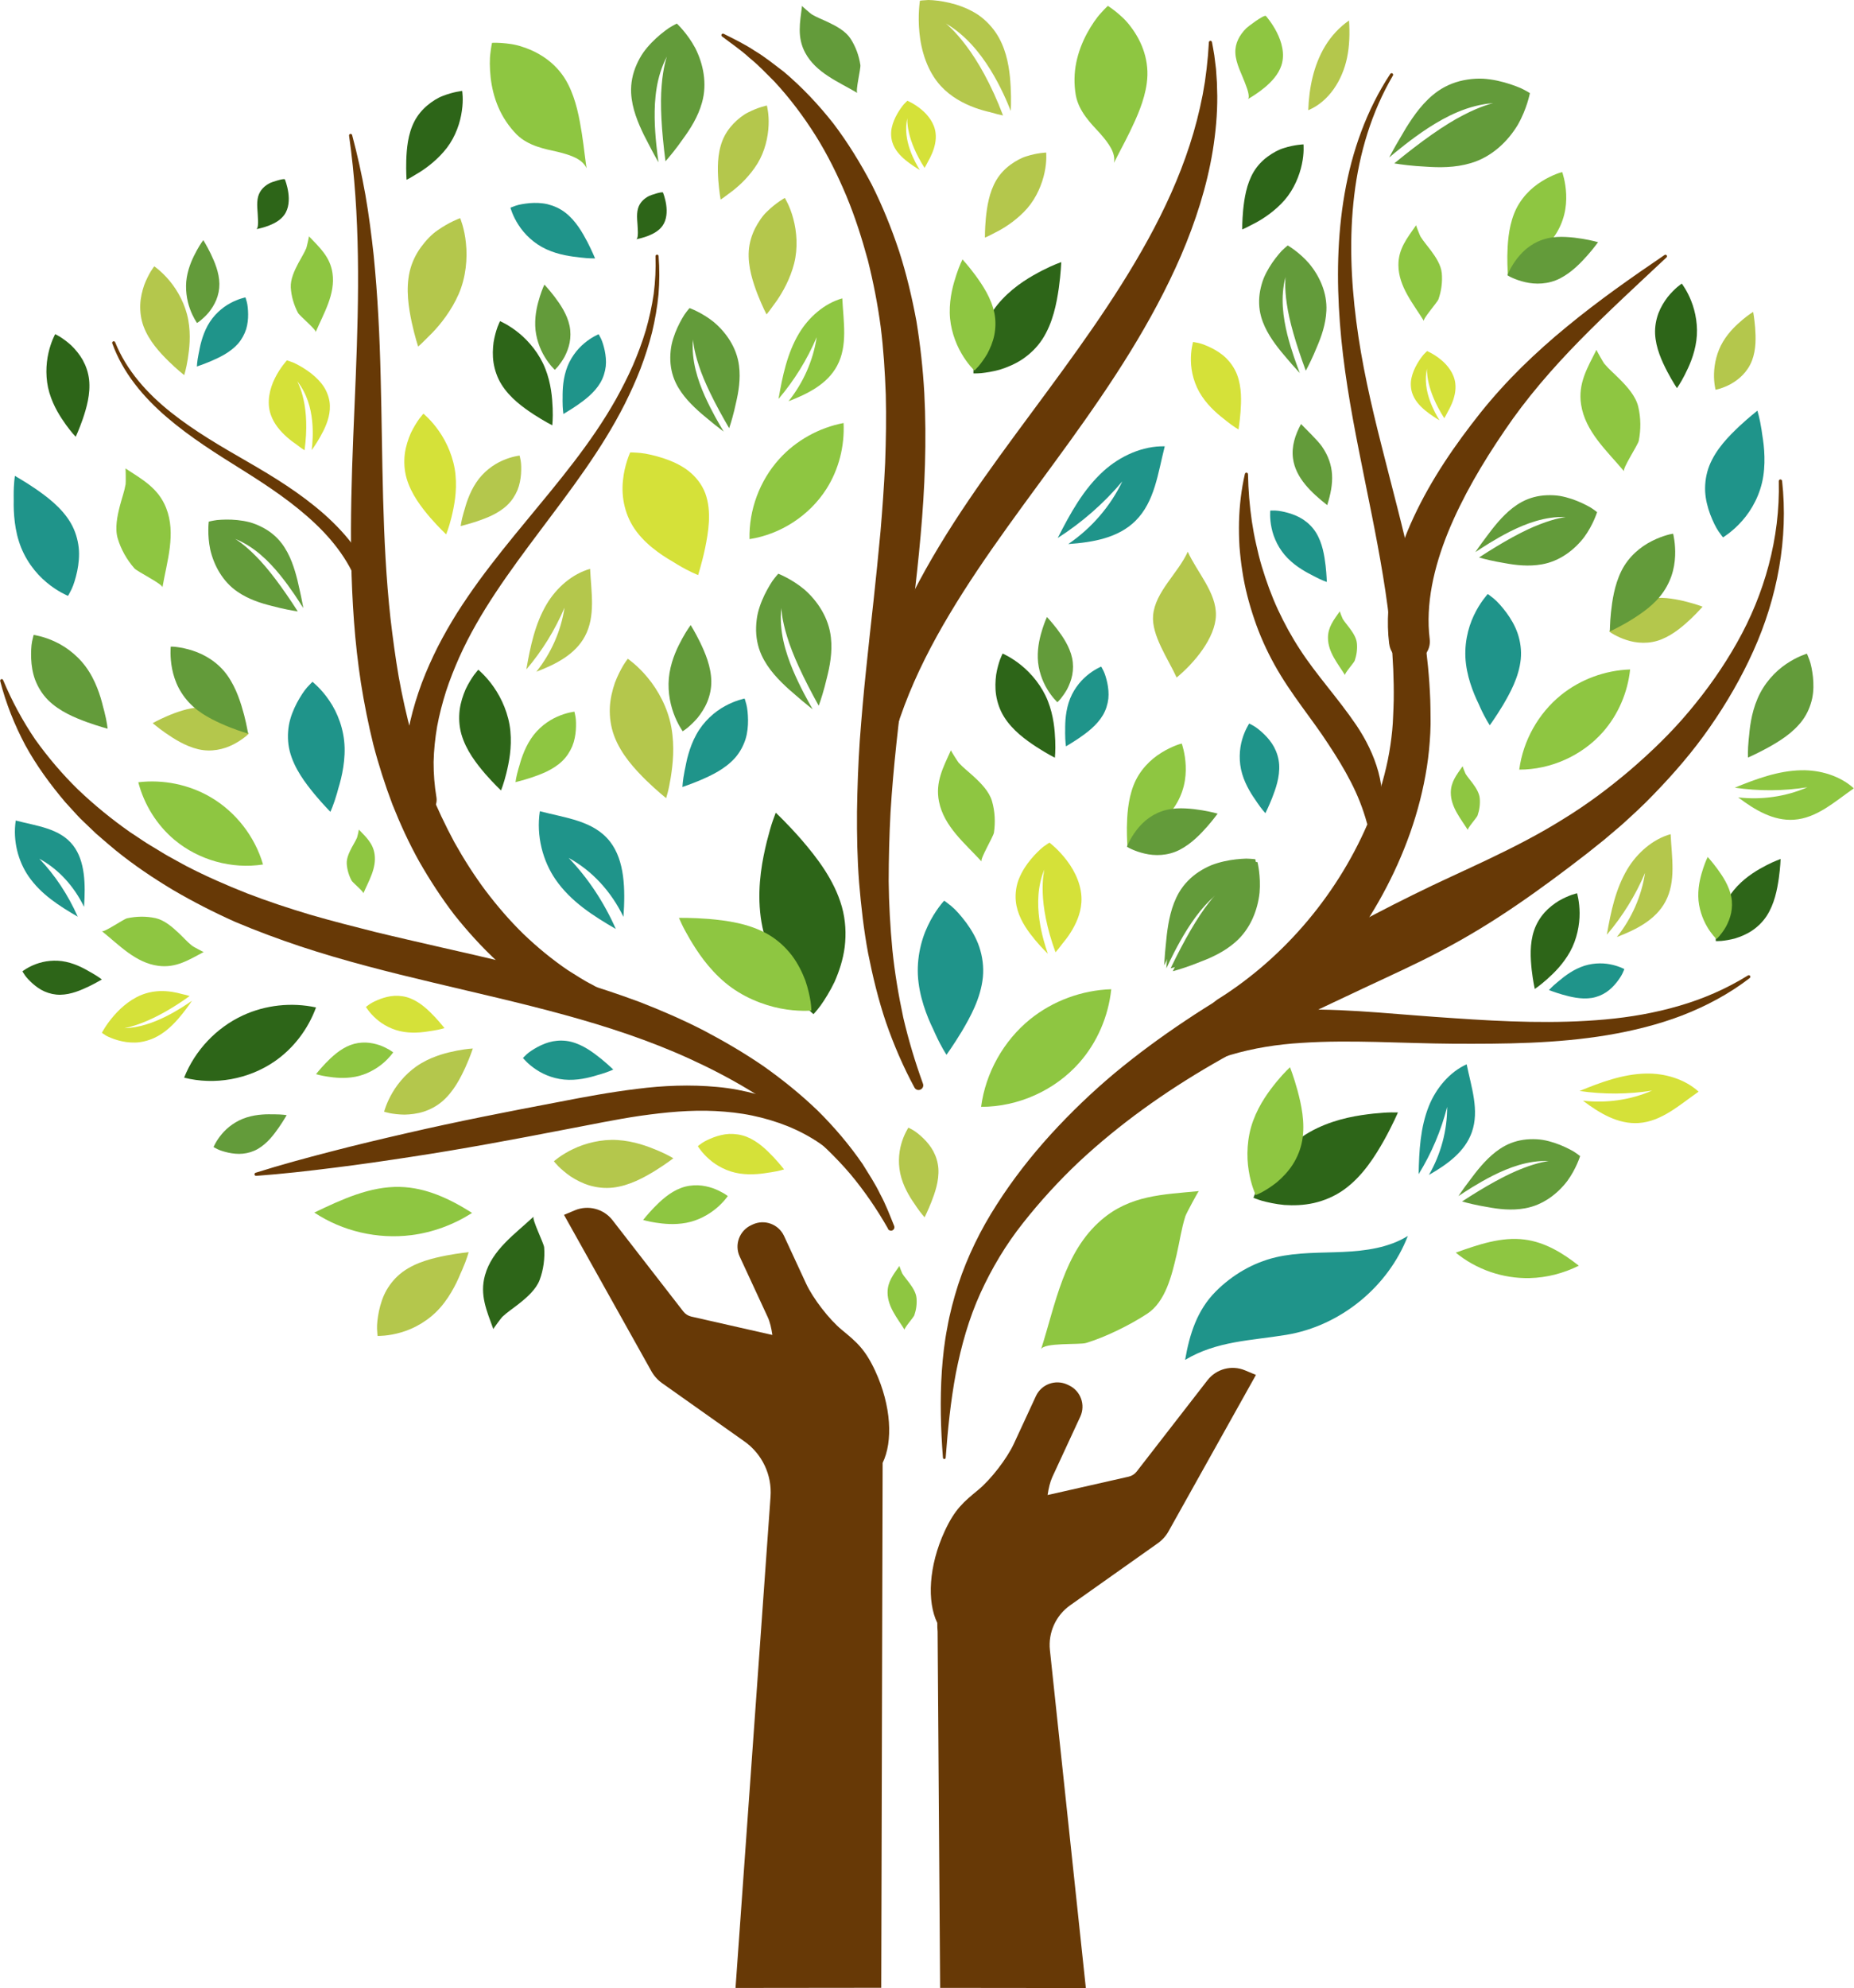 <?xml version="1.0" encoding="UTF-8"?><svg xmlns="http://www.w3.org/2000/svg" xmlns:xlink="http://www.w3.org/1999/xlink" height="500.0" preserveAspectRatio="xMidYMid meet" version="1.0" viewBox="16.6 0.0 466.4 500.0" width="466.4" zoomAndPan="magnify"><g><g><g fill="#673906" id="change1_1"><path d="M236.78,344.8c-2.57-5.55-4.77-7.34-8.41-10.34c-3.2-2.64-7.24-7.88-8.99-11.64l-5.54-11.97 c-1.38-2.98-4.92-4.28-7.9-2.89l-0.36,0.17c-2.98,1.38-4.28,4.92-2.9,7.9l7.04,15.2c0.58,1.24,0.94,2.84,1.18,4.51l-3.86-0.87 l-16.53-3.75c-0.8-0.18-1.52-0.64-2.02-1.29l-17.8-22.95c-2.23-2.87-6.11-3.89-9.47-2.49l-2.74,1.15l21.98,39.31 c0.67,1.2,1.59,2.23,2.71,3.02l20.7,14.65c4.47,3.16,6.96,8.43,6.57,13.89l-8.81,123.56l36.66-0.04c0,0,0.35-131.24,0.35-132.02 C241.26,362.59,240.84,353.56,236.78,344.8z"/><path d="M329.82,344.65c-3.35-1.41-7.24-0.39-9.47,2.49l-17.8,22.95c-0.5,0.65-1.22,1.11-2.02,1.29L284,375.13 l-3.86,0.87c0.24-1.67,0.61-3.26,1.18-4.51l7.04-15.2c1.38-2.98,0.09-6.52-2.9-7.9l-0.36-0.17c-2.98-1.38-6.52-0.09-7.9,2.89 l-5.54,11.97c-1.74,3.76-5.79,9.01-8.99,11.64c-3.64,3-5.84,4.79-8.41,10.34c-4.06,8.76-4.48,17.79-1.87,23.11 c-0.01,0.78,0.01,1.54,0.08,2.19l0.63,89.59l36.66,0.04l-9.04-85c-0.47-4.39,1.48-8.7,5.08-11.25l22.07-15.62 c1.11-0.79,2.04-1.82,2.7-3.01l21.98-39.32L329.82,344.65z"/></g><g id="change1_12"><path d="M464.91,120.95c1.61,14.41-1.17,29.34-7.22,42.75c-3.02,6.72-6.73,13.13-10.96,19.19 c-4.21,6.08-9.07,11.69-14.23,17c-2.56,2.69-5.31,5.18-8.06,7.67l-4.25,3.61l-4.33,3.46c-5.84,4.53-11.77,8.95-17.87,13.1 c-6.09,4.16-12.36,7.98-18.8,11.36c-6.42,3.42-13.03,6.36-19.52,9.42c-6.49,3.05-12.94,6.08-19.3,9.22l-4.75,2.38l-4.7,2.44 c-3.12,1.62-6.18,3.3-9.21,5.05c-12.1,7-23.51,15.11-33.69,24.61c-5.05,4.77-9.78,9.94-14.07,15.38 c-4.31,5.43-7.85,11.37-10.73,17.68c-2.87,6.32-4.78,13.1-6.15,20.05c-1.31,6.97-2.04,14.12-2.57,21.3 c-0.01,0.19-0.18,0.34-0.37,0.32c-0.17-0.01-0.31-0.15-0.32-0.32c-0.56-7.2-0.76-14.45-0.28-21.76 c0.26-3.65,0.65-7.31,1.37-10.94c0.64-3.64,1.6-7.25,2.73-10.8c2.33-7.1,5.67-13.9,9.72-20.18c4.02-6.3,8.6-12.15,13.6-17.66 c5.02-5.49,10.39-10.65,16.09-15.42c5.71-4.74,11.7-9.13,17.85-13.23c6.16-4.12,12.49-7.88,18.86-11.43 c6.37-3.57,12.78-6.98,19.18-10.3c6.41-3.31,12.71-6.71,19.1-9.83c6.36-3.17,12.84-6.03,19.2-9.07 c6.36-3.04,12.63-6.25,18.57-9.97c6-3.67,11.55-7.82,16.88-12.35c5.29-4.55,10.36-9.42,14.85-14.8 c4.51-5.36,8.58-11.11,12.03-17.24c6.92-12.23,10.87-26.29,10.52-40.63l0-0.01c-0.01-0.23,0.17-0.42,0.4-0.42 C464.7,120.58,464.89,120.75,464.91,120.95z" fill="#673906"/></g><g id="change1_7"><path d="M304.93,265.06c5.73-3.87,12.19-6.68,18.79-8.45c6.63-1.74,13.38-2.46,19.99-2.65 c6.63-0.2,13.15,0.22,19.58,0.68c6.44,0.48,12.78,1.04,19.13,1.44c12.73,0.88,25.43,1.45,38,0.31 c6.28-0.57,12.52-1.64,18.57-3.42c6.06-1.74,11.91-4.29,17.34-7.65c0.18-0.11,0.43-0.06,0.54,0.13c0.11,0.17,0.06,0.4-0.09,0.52 c-5.11,3.95-10.91,7.04-16.97,9.4c-6.09,2.33-12.45,3.89-18.87,4.97c-12.87,2.14-25.91,2.22-38.75,2.16 c-12.92-0.09-25.73-1.04-38.09-0.22c-12.34,0.74-24.19,3.8-33.9,10.58c-2.13,1.48-5.06,0.96-6.54-1.17 c-1.48-2.13-0.96-5.06,1.17-6.54c0.01-0.01,0.02-0.02,0.04-0.02L304.93,265.06z" fill="#673906"/></g><g id="change1_5"><path d="M323.05,251.26c16.84-10.57,30.57-26.92,38.25-45.65c1.91-4.69,3.4-9.53,4.42-14.45 c0.5-2.46,0.86-4.94,1.11-7.43c0.11-1.24,0.21-2.49,0.24-3.79c0.04-1.29,0.13-2.58,0.14-3.87c0.14-10.35-0.98-20.82-2.7-31.27 c-1.71-10.46-3.99-20.92-6.06-31.49c-2.09-10.54-3.97-21.26-4.78-32.09c-0.82-10.81-0.68-21.77,1.18-32.48 c1.85-10.69,5.55-21.13,11.5-30.16c0.12-0.18,0.36-0.23,0.54-0.11c0.18,0.12,0.23,0.35,0.12,0.53c-5.41,9.22-8.47,19.6-9.73,30.1 c-1.27,10.53-0.84,21.19,0.51,31.69c1.34,10.53,3.71,20.87,6.34,31.24c2.6,10.37,5.44,20.74,7.75,31.35 c2.32,10.6,4.09,21.47,4.52,32.58c0.06,1.39,0.05,2.78,0.07,4.17c0,0.7,0.03,1.39,0.01,2.1l-0.07,2.15 c-0.15,2.86-0.42,5.7-0.86,8.52c-0.88,5.63-2.3,11.16-4.18,16.5c-3.77,10.69-9.29,20.71-16.13,29.75 c-6.87,9.02-15.1,17.08-24.56,23.66c-3.14,2.18-7.46,1.41-9.64-1.73c-2.18-3.14-1.41-7.46,1.73-9.64 c0.08-0.06,0.17-0.11,0.25-0.17L323.05,251.26z" fill="#673906"/></g><g id="change1_13"><path d="M239.99,309c-2.8-4.92-5.98-9.55-9.56-13.82c-3.63-4.24-7.67-8.07-11.93-11.62 c-8.61-7.01-18.26-12.65-28.38-17.26c-20.26-9.26-42.41-13.88-64.63-19.19c-11.13-2.64-22.32-5.45-33.35-9.1 c-5.51-1.85-10.96-3.86-16.36-6.15c-5.35-2.39-10.56-5.05-15.62-8.01c-5.02-3.01-9.89-6.28-14.45-9.98 c-1.14-0.91-2.23-1.9-3.35-2.84c-0.55-0.48-1.11-0.95-1.66-1.44l-1.59-1.52c-1.04-1.03-2.15-1.99-3.13-3.08l-2.96-3.24 c-3.78-4.47-7.25-9.2-10.05-14.32c-2.74-5.15-4.89-10.57-6.32-16.14c-0.05-0.21,0.07-0.42,0.28-0.48 c0.19-0.05,0.39,0.05,0.46,0.23l0,0.01c2.2,5.26,4.89,10.23,8.03,14.87c3.26,4.57,6.89,8.83,10.88,12.72 c4.04,3.85,8.36,7.36,12.91,10.57l3.48,2.31c1.14,0.79,2.38,1.44,3.55,2.19c1.18,0.73,2.37,1.46,3.6,2.11 c1.22,0.67,2.43,1.36,3.66,2.01c4.95,2.56,10.05,4.79,15.23,6.84c5.18,2,10.51,3.76,15.89,5.37c5.39,1.57,10.85,2.96,16.33,4.34 c5.5,1.34,11.03,2.59,16.58,3.87c11.11,2.52,22.33,5.05,33.45,8.28c5.56,1.62,11.08,3.44,16.56,5.48 c5.45,2.12,10.82,4.45,16.03,7.12c5.18,2.73,10.26,5.69,15.1,9.01c4.8,3.4,9.38,7.09,13.62,11.17c4.18,4.14,8,8.63,11.32,13.46 c1.54,2.5,3.16,4.93,4.42,7.57c1.4,2.56,2.42,5.3,3.51,7.98c0.18,0.44-0.03,0.95-0.48,1.13c-0.41,0.16-0.87,0-1.08-0.37 L239.99,309z" fill="#673906"/></g><g id="change1_9"><path d="M229.88,293.86c-4.09-4.81-9.41-8.3-15.15-10.63c-2.88-1.15-5.87-2.04-8.91-2.67 c-3.05-0.64-6.13-0.96-9.24-1.13c-6.25-0.32-12.55,0.3-18.87,1.19c-6.32,0.92-12.65,2.28-19.09,3.48 c-12.83,2.49-25.67,4.89-38.59,6.85c-6.46,0.99-12.93,1.94-19.43,2.74c-6.49,0.82-13,1.56-19.56,2.04 c-0.22,0.02-0.41-0.15-0.42-0.37c-0.01-0.19,0.1-0.35,0.28-0.41c6.27-1.98,12.6-3.69,18.93-5.33c6.33-1.65,12.7-3.16,19.07-4.62 c12.74-2.95,25.56-5.45,38.4-7.88c6.4-1.25,12.88-2.45,19.51-3.26c6.62-0.85,13.42-1.13,20.22-0.49c3.4,0.3,6.8,0.96,10.1,1.86 c3.3,0.91,6.53,2.12,9.59,3.69c6.11,3.08,11.63,7.63,15.26,13.42c0.38,0.6,0.2,1.4-0.41,1.77 C231,294.46,230.29,294.34,229.88,293.86L229.88,293.86z" fill="#673906"/></g><g id="change1_8"><path d="M169.34,258.24c-2.52-0.94-5.09-1.79-7.51-2.97c-2.49-1.07-4.8-2.45-7.17-3.75 c-4.6-2.82-8.9-6.08-12.91-9.66c-3.94-3.65-7.54-7.63-10.87-11.81c-3.25-4.24-6.15-8.72-8.8-13.34 c-2.6-4.65-4.81-9.49-6.77-14.42c-1.88-4.98-3.49-10-4.81-15.09c-1.26-5.11-2.28-10.25-3.1-15.41 c-0.79-5.16-1.37-10.34-1.75-15.51c-1.54-20.71-0.39-41.2,0.44-61.47c0.8-20.27,1.2-40.52-1.68-60.69 c-0.03-0.21,0.12-0.41,0.33-0.45c0.2-0.03,0.39,0.1,0.44,0.29c1.32,4.94,2.43,9.94,3.33,14.99c0.88,5.05,1.53,10.14,2.09,15.24 c1.02,10.21,1.52,20.45,1.76,30.66c0.54,20.42,0.28,40.71,2.46,60.59c0.58,4.96,1.24,9.89,2.08,14.78 c0.88,4.88,1.95,9.7,3.23,14.45c1.33,4.73,2.81,9.42,4.56,13.95c1.82,4.52,3.91,8.91,6.21,13.2c2.37,4.24,4.98,8.34,7.87,12.21 c2.92,3.85,6.07,7.52,9.52,10.88c3.47,3.33,7.18,6.38,11.14,9.08c2.03,1.25,4.02,2.61,6.17,3.67c2.07,1.22,4.29,2.11,6.47,3.13 l0.33,0.16c1.98,0.92,2.84,3.28,1.92,5.26C173.45,258.09,171.26,258.95,169.34,258.24z" fill="#673906"/></g><g id="change1_2"><path d="M246.65,273.53c-2.83-5.23-5.2-10.73-7.16-16.38c-1.92-5.67-3.33-11.5-4.5-17.38 c-1.1-5.89-1.77-11.84-2.27-17.8c-0.46-5.96-0.57-11.93-0.53-17.89c0.09-5.95,0.3-11.9,0.7-17.82c0.44-5.92,0.95-11.8,1.57-17.66 c0.6-5.85,1.24-11.69,1.89-17.5c0.62-5.81,1.22-11.6,1.75-17.38c0.49-5.78,0.9-11.54,1.17-17.29c0.21-5.75,0.31-11.49,0.16-17.21 c-0.21-5.71-0.57-11.42-1.28-17.03c-0.75-5.62-1.84-11.2-3.22-16.71c-1.49-5.48-3.21-10.9-5.39-16.15 c-2.2-5.24-4.72-10.36-7.74-15.19c-3.04-4.82-6.47-9.41-10.39-13.63c-2.03-2.02-4.01-4.15-6.27-5.95 c-2.13-1.99-4.55-3.58-6.88-5.38l-0.03-0.02c-0.17-0.13-0.2-0.38-0.07-0.55c0.12-0.15,0.32-0.19,0.49-0.11 c2.63,1.33,5.33,2.62,7.81,4.28c2.58,1.53,4.89,3.43,7.29,5.24c4.59,3.87,8.75,8.28,12.49,13.03c3.66,4.82,6.82,9.99,9.65,15.35 c2.72,5.41,4.99,11.04,6.9,16.79c1.86,5.77,3.25,11.67,4.36,17.63c0.97,6,1.63,11.99,1.97,18c0.63,12.02,0.14,23.99-0.92,35.8 c-2.09,23.64-6.18,46.68-7.58,69.74c-0.31,5.77-0.45,11.53-0.46,17.29c0.06,5.76,0.39,11.5,0.93,17.23 c0.58,5.72,1.54,11.4,2.74,17.04c1.31,5.61,2.97,11.15,4.95,16.62l0.01,0.02c0.22,0.61-0.09,1.28-0.7,1.5 C247.53,274.28,246.93,274.03,246.65,273.53z" fill="#673906"/></g><g id="change1_10"><path d="M234.65,202.74c-0.14-1.14-0.27-2.29-0.37-3.44l-0.2-3.46l0-3.47l0.16-3.48c0.3-4.64,1.07-9.25,2.15-13.77 c2.18-9.06,5.7-17.71,9.86-25.91c8.38-16.42,19.22-31.05,29.78-45.33c10.56-14.28,21.01-28.4,29.37-43.63 c4.18-7.61,7.8-15.5,10.48-23.76c1.35-4.13,2.43-8.36,3.27-12.66l0.56-3.25l0.43-3.28l0.34-3.31c0.06-1.11,0.14-2.22,0.23-3.34 l0-0.02c0.02-0.22,0.21-0.38,0.42-0.36c0.18,0.01,0.33,0.15,0.36,0.32c0.21,1.11,0.41,2.22,0.59,3.35l0.42,3.38l0.23,3.41 l0.09,3.43c0.03,4.58-0.4,9.18-1.13,13.73c-1.5,9.11-4.37,17.96-7.99,26.4c-7.32,16.91-17.49,32.17-27.96,46.7 c-10.48,14.53-21.3,28.46-30.2,43.35c-8.89,14.83-15.83,30.79-17.27,48.31l0,0.03c-0.08,1-0.96,1.75-1.96,1.67 C235.43,204.27,234.75,203.59,234.65,202.74z" fill="#673906"/></g><g id="change1_11"><path d="M118.7,201.61c-0.41-3.42-0.52-6.86-0.34-10.26c0.23-3.4,0.73-6.75,1.46-10.03c0.76-3.27,1.75-6.46,2.9-9.58 c1.18-3.1,2.53-6.12,4.01-9.06c1.5-2.93,3.13-5.77,4.86-8.54c1.76-2.76,3.59-5.43,5.49-8.05c3.82-5.22,7.87-10.2,11.94-15.12 c8.11-9.84,16.32-19.53,22.51-30.53c1.53-2.75,2.96-5.56,4.24-8.44c1.25-2.89,2.36-5.84,3.27-8.86c0.87-3.03,1.56-6.11,2.01-9.23 c0.4-3.13,0.56-6.29,0.45-9.45l0-0.01c-0.01-0.22,0.16-0.4,0.38-0.41c0.21-0.01,0.39,0.15,0.4,0.36c0.25,3.2,0.24,6.43-0.02,9.64 c-0.31,3.21-0.87,6.39-1.62,9.53c-0.79,3.13-1.79,6.2-2.93,9.22c-1.17,3.01-2.51,5.95-3.95,8.83 c-5.83,11.55-13.76,21.81-21.38,31.98c-7.63,10.17-15.16,20.39-20.23,31.68c-1.25,2.82-2.39,5.68-3.34,8.59 c-0.92,2.91-1.69,5.86-2.24,8.83c-0.51,2.97-0.82,5.96-0.89,8.93c-0.01,2.97,0.22,5.92,0.7,8.81l0.01,0.07 c0.35,2.11-1.08,4.11-3.19,4.46s-4.11-1.08-4.46-3.19C118.72,201.73,118.71,201.66,118.7,201.61z" fill="#673906"/></g><g id="change1_4"><path d="M360.5,207.08c-1.04-3.79-2.38-7.13-4.06-10.39c-1.66-3.25-3.59-6.38-5.67-9.53 c-4.11-6.37-9.44-12.55-13.55-19.98c-2.04-3.68-3.76-7.52-5.09-11.48c-1.34-3.95-2.4-7.99-3.01-12.09 c-0.32-2.04-0.55-4.1-0.71-6.15c-0.13-2.06-0.16-4.12-0.12-6.16c0.1-4.1,0.58-8.17,1.48-12.12c0.05-0.21,0.26-0.35,0.47-0.3 c0.18,0.04,0.3,0.2,0.31,0.38c0.08,4.01,0.4,7.96,0.97,11.84c0.29,1.94,0.64,3.87,1.08,5.77c0.41,1.9,0.88,3.79,1.44,5.65 c1.13,3.71,2.43,7.34,4.05,10.82c1.62,3.47,3.45,6.83,5.53,10c4.09,6.35,9.51,12.15,14.24,19.12c2.34,3.5,4.32,7.41,5.48,11.65 c1.14,4.22,1.46,8.86,0.13,13.08c-0.26,0.81-1.12,1.26-1.93,1.01c-0.51-0.16-0.88-0.57-1.02-1.05L360.5,207.08z" fill="#673906"/></g><g id="change1_6"><path d="M366.07,161.96c-0.71-5.64-0.21-11.29,0.91-16.64c1.17-5.35,3-10.44,5.24-15.24 c4.48-9.62,10.41-18.2,16.78-26.23c3.23-4.04,6.73-7.89,10.39-11.51c3.68-3.6,7.49-7.02,11.44-10.24 c7.87-6.49,16.16-12.29,24.51-17.97c0.18-0.12,0.42-0.08,0.55,0.1c0.11,0.16,0.08,0.38-0.06,0.51 c-7.37,6.91-14.8,13.73-21.8,20.85c-6.99,7.14-13.48,14.62-18.95,22.74c-5.57,8.17-10.58,16.67-14.2,25.52 c-3.58,8.82-5.7,18.11-4.62,26.88c0.35,2.81-1.65,5.37-4.46,5.71c-2.81,0.35-5.37-1.65-5.71-4.46L366.07,161.96z" fill="#673906"/></g><g id="change1_3"><path d="M107.5,150.08c-1.72-7.04-6.16-13.25-11.59-18.38c-5.45-5.17-11.82-9.43-18.31-13.49 c-6.52-4.07-13.12-8.2-19.03-13.27c-2.95-2.53-5.71-5.31-8.08-8.41c-2.37-3.09-4.33-6.52-5.65-10.18 c-0.07-0.2,0.03-0.43,0.23-0.5c0.2-0.07,0.42,0.03,0.5,0.22c2.84,7.11,8.1,12.92,14.03,17.63c5.96,4.75,12.6,8.58,19.26,12.42 c6.68,3.85,13.34,7.95,19.26,13.17c2.95,2.61,5.71,5.52,8.03,8.81c2.32,3.28,4.18,6.97,5.31,10.91l0,0.02 c0.31,1.09-0.32,2.22-1.41,2.53c-1.09,0.31-2.22-0.32-2.53-1.41C107.51,150.14,107.51,150.1,107.5,150.08z" fill="#673906"/></g><g id="change2_7"><path d="M339.76,50.32c-1.16,1.33-2.47,2.48-3.73,3.43c-1.25,0.94-2.44,1.67-3.45,2.22c-1,0.52-1.87,0.97-2.5,1.29 c-0.62,0.3-0.98,0.44-0.98,0.44s-0.03-2.01,0.23-4.86c0.29-2.84,0.81-6.53,2.66-9.64c0.93-1.55,2.15-2.81,3.49-3.8 c1.33-0.97,2.82-1.8,4.13-2.17c2.65-0.85,4.9-0.92,4.9-0.92s0.05,0.54,0.03,1.43c-0.02,0.88-0.12,2.12-0.43,3.56 C343.51,44.17,342.12,47.61,339.76,50.32z" fill="#2d6518"/></g><g id="change2_8"><path d="M129.04,37.16c-1.07,1.4-2.31,2.64-3.5,3.66c-1.19,1.02-2.32,1.82-3.3,2.44c-0.97,0.58-1.81,1.08-2.41,1.45 c-0.6,0.34-0.95,0.5-0.95,0.5s-0.16-2-0.08-4.86c0.1-2.86,0.38-6.57,2.03-9.79c0.83-1.61,1.96-2.94,3.23-4.02 c1.26-1.06,2.7-1.97,3.98-2.43c2.59-1.02,4.83-1.24,4.83-1.24s0.08,0.54,0.12,1.42c0.04,0.88,0.02,2.12-0.2,3.58 C132.4,30.78,131.22,34.3,129.04,37.16z" fill="#2d6518"/></g><g id="change3_7"><path d="M275.03,52.38c-1.16,1.33-2.47,2.48-3.73,3.43c-1.25,0.94-2.44,1.67-3.45,2.22c-1,0.52-1.87,0.97-2.5,1.29 c-0.62,0.3-0.98,0.44-0.98,0.44s-0.03-2.01,0.23-4.86c0.29-2.84,0.81-6.53,2.66-9.64c0.93-1.55,2.15-2.81,3.49-3.8 c1.33-0.97,2.82-1.8,4.13-2.17c2.65-0.85,4.9-0.92,4.9-0.92s0.05,0.54,0.03,1.43c-0.02,0.88-0.12,2.12-0.43,3.56 C278.78,46.23,277.39,49.66,275.03,52.38z" fill="#b4c74c"/></g><g id="change3_8"><path d="M216.38,66.26c-0.49,1.92-1.22,3.75-2,5.33c-0.78,1.58-1.6,2.91-2.33,3.98c-0.74,1.03-1.39,1.92-1.86,2.56 c-0.47,0.62-0.76,0.94-0.76,0.94s-1.05-2-2.23-4.99c-1.15-3-2.51-6.97-2.23-11.03c0.15-2.03,0.73-3.91,1.57-5.59 c0.84-1.65,1.92-3.24,3.04-4.27c2.23-2.2,4.45-3.41,4.45-3.41s0.32,0.52,0.75,1.42c0.43,0.9,0.96,2.19,1.38,3.8 C217.03,58.19,217.37,62.34,216.38,66.26z" fill="#b4c74c"/></g><g id="change3_9"><path d="M132,73.93c-0.9,2.08-2.07,4.01-3.24,5.66c-1.17,1.64-2.34,3-3.37,4.07c-1.03,1.02-1.92,1.92-2.57,2.56 c-0.64,0.62-1.03,0.93-1.03,0.93s-0.82-2.45-1.61-6.06c-0.76-3.6-1.56-8.34-0.5-12.88c0.54-2.27,1.54-4.28,2.8-6.03 c1.25-1.71,2.77-3.31,4.22-4.27c2.92-2.08,5.66-3.04,5.66-3.04s0.27,0.64,0.59,1.74c0.32,1.09,0.68,2.65,0.86,4.54 C134.22,64.92,133.84,69.68,132,73.93z" fill="#b4c74c"/></g><g id="change3_10"><path d="M207.15,41.14c-0.92,1.5-2.03,2.86-3.1,4c-1.08,1.14-2.13,2.05-3.03,2.76c-0.9,0.68-1.69,1.26-2.25,1.69 c-0.56,0.4-0.89,0.6-0.89,0.6s-0.36-1.97-0.58-4.83c-0.19-2.85-0.29-6.58,1.02-9.95c0.66-1.69,1.65-3.12,2.81-4.33 c1.15-1.18,2.49-2.24,3.71-2.82c2.47-1.28,4.68-1.72,4.68-1.72s0.14,0.52,0.26,1.4c0.13,0.87,0.24,2.11,0.17,3.59 C209.83,34.46,209.03,38.08,207.15,41.14z" fill="#b4c74c"/></g><g id="change4_8"><path d="M295.3,1.48c0,0,0.78,0.48,1.91,1.37c1.13,0.93,2.59,2.13,3.93,3.99c2.72,3.6,4.73,8.53,3.94,14.12 c-0.59,4.39-2.53,8.62-4.21,12.11c-0.85,1.75-1.67,3.31-2.36,4.62c-0.69,1.28-1.27,2.5-1.67,3.27c0.45-2.49-1.26-4.86-3.59-7.5 c-2.26-2.44-5.26-5.45-6.01-9.47c-0.49-2.76-0.43-5.65,0.11-8.26c0.53-2.64,1.52-5.13,2.67-7.28c1.15-2.13,2.46-4.02,3.5-5.13 C294.56,2.14,295.3,1.48,295.3,1.48z" fill="#8ec641"/></g><g id="change4_2"><path d="M140.38,10.77c0,0,0.91-0.05,2.35,0.04c1.45,0.12,3.35,0.27,5.5,1.04c4.29,1.41,8.75,4.32,11.29,9.35 c2.02,3.95,2.84,8.52,3.45,12.35c0.3,1.92,0.52,3.67,0.7,5.14c0.16,1.45,0.39,2.78,0.49,3.63c-1.05-2.3-3.8-3.27-7.22-4.12 c-3.25-0.72-7.43-1.48-10.34-4.35c-1.97-1.99-3.57-4.4-4.62-6.85c-1.07-2.47-1.68-5.08-1.95-7.5c-0.26-2.4-0.27-4.7-0.05-6.21 C140.15,11.74,140.38,10.77,140.38,10.77z" fill="#8ec641"/></g><g id="change5_16"><path d="M401.47,23.42c0,0-0.84-0.55-2.25-1.23c-1.5-0.64-3.58-1.39-5.9-1.89c-1.16-0.25-2.38-0.43-3.63-0.51 c-1.27-0.06-2.62,0.02-3.92,0.22c-2.62,0.39-5.15,1.32-7.42,2.89c-3.59,2.51-6.08,6.14-8.03,9.25c-0.48,0.78-0.92,1.54-1.33,2.26 c-0.43,0.73-0.84,1.43-1.22,2.09c-0.73,1.29-1.31,2.35-1.7,3.1c1.88-1.56,5.37-4.5,9.82-7.42c4.47-2.88,9.92-5.75,16.34-6.24 c0,0-3.06,0.67-7.6,3.06c-4.58,2.34-10.51,6.52-17.28,12.09c1.66,0.28,4.48,0.66,7.99,0.83c3.29,0.23,7.29,0.29,11.25-0.89 c5.31-1.55,9.37-5.51,11.85-9.66C400.73,27.36,401.47,23.42,401.47,23.42z" fill="#639b3a"/></g><g id="change5_9"><path d="M186.87,5.93c0,0-0.82,0.38-2.02,1.13c-1.21,0.84-2.79,2.07-4.28,3.61c-0.75,0.77-1.48,1.62-2.13,2.53 c-0.66,0.94-1.24,2.02-1.72,3.11c-0.96,2.19-1.47,4.58-1.35,7.07c0.2,3.95,1.78,7.61,3.23,10.6c0.37,0.75,0.73,1.44,1.09,2.11 c0.36,0.68,0.7,1.33,1.01,1.94c0.63,1.18,1.17,2.13,1.55,2.79c-0.29-2.19-0.87-6.27-0.96-11.08c-0.06-4.81,0.37-10.36,3.07-15.51 c0,0-0.96,2.66-1.31,7.29c-0.41,4.63-0.06,11.18,0.96,19.04c1.01-1.14,2.66-3.11,4.47-5.72c1.76-2.4,3.72-5.45,4.72-9.05 c1.37-4.81,0.28-9.82-1.71-13.72C189.53,8.39,186.87,5.93,186.87,5.93z" fill="#639b3a"/></g><g id="change5_17"><path d="M332.94,216.83c0,0-0.89-0.13-2.31-0.16c-1.47,0.05-3.47,0.21-5.56,0.69c-1.05,0.24-2.12,0.55-3.17,0.96 c-1.06,0.43-2.14,1.01-3.14,1.66c-2,1.31-3.73,3.04-5,5.19c-1.99,3.42-2.67,7.35-3.08,10.64c-0.1,0.83-0.17,1.61-0.24,2.36 c-0.07,0.76-0.14,1.49-0.21,2.18c-0.11,1.34-0.18,2.42-0.22,3.19c0.95-2,2.7-5.73,5.25-9.81c2.58-4.06,5.96-8.48,11.05-11.32 c0,0-2.26,1.71-5.08,5.39c-2.87,3.66-6.16,9.33-9.6,16.47c1.47-0.4,3.93-1.15,6.87-2.35c2.79-1.05,6.1-2.53,8.9-5 c3.77-3.29,5.6-8.07,6.06-12.42C333.82,220.34,332.94,216.83,332.94,216.83z" fill="#639b3a"/></g><g id="change5_6"><path d="M332.39,216.1c0,0-0.89-0.13-2.31-0.16c-1.47,0.05-3.47,0.21-5.56,0.69c-1.05,0.24-2.12,0.55-3.17,0.96 c-1.06,0.43-2.14,1.01-3.14,1.66c-2,1.31-3.73,3.04-5,5.19c-1.99,3.42-2.67,7.35-3.08,10.64c-0.1,0.83-0.17,1.61-0.24,2.36 c-0.07,0.76-0.14,1.49-0.21,2.18c-0.11,1.34-0.18,2.42-0.22,3.19c0.95-2,2.7-5.73,5.25-9.81c2.58-4.06,5.96-8.48,11.05-11.32 c0,0-2.26,1.71-5.08,5.39c-2.87,3.66-6.16,9.33-9.6,16.47c1.47-0.4,3.93-1.15,6.87-2.35c2.79-1.05,6.1-2.53,8.9-5 c3.77-3.29,5.6-8.07,6.06-12.42C333.28,219.61,332.39,216.1,332.39,216.1z" fill="#639b3a"/></g><g id="change5_3"><path d="M212.39,144.29c0,0-0.62,0.66-1.46,1.8c-0.81,1.23-1.82,2.96-2.64,4.94c-0.41,0.99-0.77,2.05-1.04,3.15 c-0.26,1.12-0.4,2.34-0.44,3.52c-0.08,2.39,0.34,4.8,1.37,7.07c1.65,3.6,4.47,6.41,6.93,8.64c0.62,0.56,1.22,1.07,1.79,1.55 c0.58,0.5,1.14,0.98,1.66,1.42c1.03,0.86,1.88,1.55,2.48,2.02c-1.08-1.93-3.13-5.51-5-9.94c-1.84-4.45-3.5-9.76-2.9-15.55 c0,0,0.1,2.83,1.48,7.25c1.34,4.45,4.09,10.41,7.94,17.33c0.52-1.43,1.32-3.88,2.04-6.97c0.74-2.89,1.44-6.44,1.03-10.15 c-0.52-4.98-3.38-9.23-6.67-12.11C215.77,145.59,212.39,144.29,212.39,144.29z" fill="#639b3a"/></g><g id="change5_10"><path d="M418.37,128.8c0,0-0.64-0.53-1.73-1.22c-1.17-0.66-2.82-1.48-4.68-2.1c-0.93-0.31-1.92-0.57-2.94-0.75 c-1.04-0.17-2.16-0.22-3.25-0.18c-2.19,0.08-4.36,0.61-6.37,1.7c-3.18,1.74-5.57,4.49-7.46,6.88c-0.47,0.6-0.9,1.18-1.31,1.73 c-0.42,0.56-0.82,1.1-1.2,1.61c-0.72,0.99-1.29,1.81-1.68,2.39c1.69-1.11,4.83-3.21,8.76-5.2c3.94-1.96,8.69-3.82,14.02-3.63 c0,0-2.58,0.27-6.53,1.82c-3.98,1.5-9.25,4.39-15.33,8.36c1.34,0.38,3.63,0.96,6.49,1.42c2.68,0.5,5.98,0.91,9.34,0.3 c4.51-0.79,8.21-3.67,10.64-6.86C417.4,131.98,418.37,128.8,418.37,128.8z" fill="#639b3a"/></g><g id="change5_18"><path d="M190.07,77.48c0,0-0.56,0.61-1.3,1.67c-0.72,1.14-1.61,2.74-2.32,4.58c-0.35,0.92-0.67,1.89-0.89,2.9 c-0.22,1.03-0.32,2.15-0.34,3.23c-0.02,2.19,0.4,4.39,1.39,6.45c1.58,3.26,4.22,5.78,6.51,7.78c0.58,0.5,1.13,0.95,1.67,1.39 c0.54,0.45,1.06,0.87,1.55,1.27c0.96,0.77,1.75,1.38,2.31,1.8c-1.03-1.75-2.97-4.98-4.77-9c-1.77-4.03-3.39-8.86-2.96-14.18 c0,0,0.15,2.59,1.5,6.61c1.31,4.05,3.95,9.45,7.61,15.71c0.45-1.32,1.13-3.58,1.73-6.42c0.62-2.66,1.19-5.93,0.75-9.31 c-0.57-4.55-3.27-8.38-6.34-10.96C193.2,78.6,190.07,77.48,190.07,77.48z" fill="#639b3a"/></g><g id="change5_5"><path d="M340.55,61.73c0,0-0.65,0.51-1.58,1.42c-0.9,1-2.06,2.42-3.08,4.11c-0.51,0.84-0.98,1.75-1.38,2.7 c-0.39,0.97-0.69,2.06-0.9,3.13c-0.4,2.15-0.37,4.39,0.25,6.59c0.99,3.49,3.15,6.43,5.06,8.79c0.48,0.59,0.95,1.14,1.4,1.66 c0.46,0.53,0.89,1.04,1.3,1.52c0.81,0.92,1.48,1.66,1.96,2.17c-0.71-1.9-2.06-5.42-3.14-9.69c-1.04-4.28-1.8-9.32-0.45-14.47 c0,0-0.31,2.57,0.33,6.77c0.59,4.22,2.25,9.99,4.77,16.8c0.67-1.23,1.73-3.32,2.82-6.02c1.08-2.51,2.2-5.63,2.36-9.04 c0.23-4.58-1.77-8.82-4.34-11.89C343.43,63.38,340.55,61.73,340.55,61.73z" fill="#639b3a"/></g><g id="change5_20"><path d="M414.1,290.76c0,0-0.64-0.53-1.73-1.22c-1.17-0.66-2.82-1.48-4.68-2.1c-0.93-0.31-1.92-0.57-2.94-0.75 c-1.04-0.17-2.16-0.22-3.25-0.18c-2.19,0.08-4.36,0.61-6.37,1.7c-3.18,1.74-5.57,4.49-7.46,6.88c-0.47,0.6-0.9,1.18-1.31,1.73 c-0.42,0.56-0.82,1.1-1.2,1.61c-0.72,0.99-1.29,1.81-1.68,2.39c1.69-1.11,4.83-3.21,8.76-5.2c3.94-1.96,8.69-3.82,14.02-3.63 c0,0-2.58,0.27-6.53,1.82c-3.98,1.5-9.25,4.39-15.33,8.36c1.34,0.38,3.63,0.96,6.49,1.42c2.68,0.5,5.98,0.91,9.34,0.3 c4.52-0.79,8.21-3.67,10.64-6.86C413.13,293.94,414.1,290.76,414.1,290.76z" fill="#639b3a"/></g><g id="change3_16"><path d="M248.02,0.17c0,0,0.82-0.12,2.13-0.17c1.35,0.02,3.26,0.24,5.3,0.71c2.05,0.48,4.26,1.26,6.3,2.45 c2.02,1.15,3.99,3.01,5.42,5.14c2.29,3.45,3.13,7.47,3.49,11c0.34,3.54,0.31,6.86,0.21,8.6c-0.86-2.18-2.52-6.15-5.13-10.38 c-2.62-4.22-6.2-8.69-11.19-11.61c0,0,2.24,1.76,5.1,5.58c2.88,3.8,6.3,9.68,9.28,17.55c-0.85-0.17-1.94-0.43-3.2-0.81 c-1.21-0.28-2.55-0.64-3.98-1.17c-2.84-1.06-5.98-2.7-8.52-5.48c-3.4-3.72-4.92-8.95-5.34-13.4 C247.44,3.76,248.02,0.17,248.02,0.17z" fill="#b4c74c"/></g><g id="change6_7"><path d="M375.61,88.3c0,0-0.36,0.32-0.88,0.87c-0.5,0.59-1.13,1.46-1.7,2.47c-0.57,1.01-1.08,2.17-1.34,3.37 c-0.28,1.18-0.23,2.54,0.13,3.73c0.6,1.93,1.98,3.39,3.34,4.51c1.37,1.12,2.79,2.01,3.56,2.45c-0.6-0.97-1.65-2.77-2.45-5.05 c-0.8-2.28-1.34-5.04-0.69-7.98c0,0-0.1,1.44,0.43,3.72c0.52,2.28,1.72,5.36,3.92,8.79c0.25-0.41,0.55-0.95,0.87-1.59 c0.34-0.59,0.69-1.27,1.01-2.03c0.63-1.51,1.12-3.31,0.89-5.16c-0.29-2.48-1.93-4.56-3.66-5.97 C377.35,89.03,375.61,88.3,375.61,88.3z" fill="#d5e139"/></g><g id="change6_10"><path d="M244.87,25.34c0,0-0.36,0.32-0.88,0.87c-0.5,0.59-1.13,1.46-1.7,2.47c-0.57,1.01-1.08,2.17-1.34,3.37 c-0.28,1.18-0.23,2.54,0.13,3.73c0.6,1.93,1.98,3.39,3.34,4.51c1.37,1.12,2.79,2.01,3.56,2.45c-0.6-0.97-1.65-2.77-2.45-5.05 c-0.8-2.28-1.34-5.04-0.69-7.98c0,0-0.1,1.44,0.43,3.72c0.52,2.28,1.72,5.36,3.92,8.79c0.25-0.41,0.55-0.95,0.87-1.59 c0.34-0.59,0.69-1.27,1.01-2.03c0.63-1.51,1.12-3.31,0.89-5.16c-0.29-2.48-1.93-4.56-3.66-5.97 C246.61,26.07,244.87,25.34,244.87,25.34z" fill="#d5e139"/></g><g><g id="change4_7"><path d="M407.75,59.24c-1.13,1.67-2.5,3.06-3.84,4.24c-1.38,1.22-2.76,2.26-3.95,3.1c-2.39,1.69-4.03,2.59-4.03,2.59 s-0.03-0.5-0.07-1.34c-0.04-0.82-0.08-2.01-0.07-3.45c0.06-2.88,0.23-6.86,1.69-10.62c1.47-3.77,4.27-6.5,6.99-8.17 c1.34-0.84,2.63-1.43,3.59-1.81c0.48-0.19,0.87-0.32,1.13-0.39c0.27-0.07,0.41-0.1,0.41-0.1s0.86,2.39,0.99,5.54 c0.07,1.58-0.04,3.32-0.48,5.1C409.66,55.75,408.88,57.57,407.75,59.24z" fill="#8ec641"/></g><g id="change5_4"><path d="M405.83,59.95c1.63-0.38,3.24-0.43,4.72-0.35c1.52,0.07,2.95,0.26,4.15,0.46c2.41,0.4,3.92,0.85,3.92,0.85 s-0.27,0.35-0.7,0.92c-0.43,0.56-1.07,1.37-1.89,2.3c-1.64,1.85-3.97,4.34-6.96,5.88c-3,1.54-6.24,1.56-8.84,0.94 c-1.29-0.3-2.41-0.72-3.21-1.08c-0.4-0.18-0.71-0.34-0.91-0.46c-0.2-0.12-0.31-0.19-0.31-0.19s0.81-2.11,2.48-4.25 c0.84-1.07,1.87-2.15,3.14-3.04C402.71,61.03,404.2,60.33,405.83,59.95z" fill="#639b3a"/></g></g><g><g id="change3_2"><path d="M432.26,150.49c1.66-0.24,3.26-0.14,4.73,0.07c1.51,0.21,2.92,0.52,4.09,0.83c2.36,0.61,3.83,1.19,3.83,1.19 s-0.3,0.32-0.78,0.85c-0.48,0.52-1.19,1.27-2.08,2.12c-1.8,1.69-4.34,3.98-7.46,5.24c-3.13,1.27-6.36,1-8.89,0.15 c-1.26-0.41-2.34-0.93-3.1-1.36c-0.39-0.21-0.68-0.4-0.86-0.54c-0.19-0.14-0.29-0.22-0.29-0.22s0.99-2.03,2.85-4.01 c0.93-1,2.06-1.97,3.4-2.75C429.06,151.29,430.6,150.72,432.26,150.49z" fill="#b4c74c"/></g><g id="change5_7"><path d="M434.23,149.96c-1.28,1.57-2.76,2.83-4.2,3.88c-1.48,1.09-2.95,2.01-4.21,2.74 c-2.53,1.47-4.25,2.22-4.25,2.22s0.02-0.5,0.05-1.34c0.03-0.82,0.09-2.01,0.24-3.45c0.32-2.86,0.84-6.81,2.63-10.43 c1.8-3.62,4.83-6.09,7.69-7.52c1.41-0.72,2.75-1.19,3.74-1.48c0.5-0.15,0.9-0.24,1.16-0.28c0.27-0.04,0.42-0.07,0.42-0.07 s0.64,2.46,0.5,5.6c-0.07,1.58-0.33,3.3-0.93,5.04C436.44,146.65,435.51,148.39,434.23,149.96z" fill="#639b3a"/></g></g><g id="change7_7"><path d="M446.61,117.11c1.71-4.26,4.98-7.48,7.54-9.91c1.29-1.2,2.42-2.17,3.23-2.84c0.81-0.67,1.31-1.08,1.31-1.08 s0.59,1.78,1.06,4.86c0.06,0.39,0.11,0.8,0.17,1.21c0.06,0.4,0.13,0.81,0.19,1.23c0.12,0.85,0.23,1.77,0.29,2.75 c0.13,1.96,0.13,4.14-0.22,6.42c-0.69,4.56-2.9,8.53-5.31,11.23c-2.37,2.71-4.82,4.17-4.82,4.17s-0.48-0.56-1.14-1.53 c-0.67-0.97-1.42-2.53-2.08-4.25c-0.65-1.75-1.17-3.71-1.28-5.81C445.47,121.42,445.78,119.23,446.61,117.11z" fill="#1f948a"/></g><g id="change6_8"><path d="M327.8,94.22c1.22,3.22,1.06,6.67,0.88,9.32c-0.1,1.32-0.24,2.43-0.34,3.21c-0.11,0.78-0.17,1.26-0.17,1.26 s-1.23-0.68-3.06-2.14c-0.23-0.19-0.47-0.38-0.71-0.58c-0.24-0.19-0.48-0.38-0.73-0.58c-0.5-0.41-1.03-0.86-1.56-1.37 c-1.07-1.01-2.18-2.22-3.14-3.66c-1.94-2.87-2.74-6.19-2.78-8.91c-0.07-2.7,0.54-4.76,0.54-4.76s0.55,0.07,1.41,0.26 c0.86,0.19,2.07,0.68,3.31,1.29c1.25,0.64,2.54,1.45,3.66,2.56C326.23,91.26,327.18,92.62,327.8,94.22z" fill="#d5e139"/></g><g id="change6_9"><path d="M194.03,124.09c1.67,4.6,0.75,9.78-0.05,13.77c-0.42,1.99-0.87,3.68-1.2,4.86c-0.34,1.19-0.55,1.91-0.55,1.91 s-2.14-0.8-5.23-2.66c-0.39-0.24-0.79-0.49-1.2-0.74c-0.4-0.24-0.82-0.49-1.24-0.74c-0.85-0.52-1.73-1.11-2.62-1.77 c-1.78-1.32-3.61-2.93-5.12-4.91c-3.05-3.95-3.93-8.77-3.52-12.82c0.35-4.03,1.84-7.21,1.84-7.21s1,0,2.54,0.14 c1.54,0.14,3.68,0.64,5.85,1.34c2.18,0.73,4.4,1.72,6.26,3.17C191.69,119.94,193.18,121.82,194.03,124.09z" fill="#d5e139"/></g><g id="change5_11"><path d="M470.09,181.08c-2.47,3.36-6.08,5.47-8.88,7.03c-1.41,0.77-2.63,1.36-3.48,1.77 c-0.87,0.41-1.39,0.65-1.39,0.65s-0.12-1.7,0.16-4.52c0.04-0.36,0.08-0.73,0.12-1.11c0.03-0.37,0.07-0.74,0.11-1.13 c0.08-0.78,0.2-1.61,0.36-2.49c0.32-1.75,0.82-3.68,1.65-5.6c1.64-3.86,4.48-6.86,7.21-8.69c2.7-1.85,5.19-2.59,5.19-2.59 s0.3,0.6,0.66,1.61c0.37,1,0.68,2.55,0.87,4.22c0.17,1.69,0.2,3.54-0.19,5.4C472.07,177.54,471.3,179.4,470.09,181.08z" fill="#639b3a"/></g><g id="change7_8"><path d="M399.17,165.79c-0.47,4.56-2.72,8.56-4.51,11.61c-0.91,1.51-1.73,2.75-2.32,3.62 c-0.6,0.87-0.96,1.39-0.96,1.39s-1.06-1.54-2.36-4.37c-0.16-0.36-0.33-0.74-0.5-1.12c-0.17-0.37-0.35-0.74-0.53-1.13 c-0.35-0.79-0.71-1.64-1.04-2.56c-0.67-1.84-1.27-3.94-1.56-6.23c-0.59-4.58,0.43-9,2-12.26c1.53-3.26,3.48-5.34,3.48-5.34 s0.62,0.41,1.52,1.16c0.91,0.74,2.06,2.04,3.17,3.52c1.11,1.51,2.15,3.25,2.83,5.23C399.07,161.33,399.39,163.52,399.17,165.79z" fill="#1f948a"/></g><g id="change7_9"><path d="M158.77,53.44c2.73,2.1,4.39,5.13,5.63,7.47c0.61,1.18,1.07,2.19,1.39,2.91c0.32,0.72,0.51,1.16,0.51,1.16 s-1.41,0.07-3.73-0.22c-0.29-0.04-0.6-0.08-0.91-0.12c-0.3-0.04-0.61-0.07-0.93-0.11c-0.64-0.09-1.33-0.2-2.05-0.35 c-1.44-0.3-3.02-0.75-4.6-1.47c-3.16-1.43-5.58-3.84-7.04-6.13c-1.48-2.26-2.03-4.34-2.03-4.34s0.5-0.23,1.34-0.51 c0.83-0.29,2.12-0.51,3.5-0.64c1.4-0.11,2.92-0.09,4.46,0.26C155.88,51.74,157.41,52.4,158.77,53.44z" fill="#1f948a"/></g><g id="change7_10"><path d="M347.65,133.93c1.67,2.71,2.12,5.86,2.42,8.3c0.14,1.22,0.21,2.25,0.25,2.97c0.04,0.73,0.06,1.17,0.06,1.17 s-1.24-0.4-3.15-1.41c-0.24-0.13-0.49-0.27-0.75-0.4c-0.25-0.13-0.51-0.26-0.77-0.4c-0.53-0.28-1.08-0.61-1.66-0.97 c-1.15-0.73-2.37-1.63-3.49-2.77c-2.26-2.27-3.56-5.14-4.07-7.59c-0.53-2.44-0.34-4.41-0.34-4.41s0.51-0.04,1.33-0.01 c0.81,0.03,2,0.25,3.23,0.6c1.24,0.36,2.56,0.88,3.76,1.68C345.71,131.52,346.81,132.59,347.65,133.93z" fill="#1f948a"/></g><g id="change7_11"><path d="M338.39,192.26c0.2,3.18-0.89,6.17-1.78,8.46c-0.45,1.14-0.87,2.08-1.18,2.74c-0.31,0.66-0.5,1.06-0.5,1.06 s-0.9-0.94-2.11-2.73c-0.15-0.23-0.31-0.47-0.47-0.71c-0.16-0.23-0.32-0.47-0.49-0.71c-0.33-0.5-0.67-1.04-1-1.64 c-0.67-1.19-1.32-2.56-1.77-4.09c-0.92-3.07-0.72-6.21-0.02-8.62c0.68-2.4,1.78-4.05,1.78-4.05s0.47,0.21,1.17,0.62 c0.71,0.41,1.64,1.16,2.57,2.05c0.93,0.91,1.84,1.98,2.53,3.26C337.82,189.22,338.28,190.69,338.39,192.26z" fill="#1f948a"/></g><g id="change3_11"><path d="M252.66,293.89c0.2,3.18-0.89,6.17-1.78,8.46c-0.45,1.14-0.87,2.08-1.18,2.74c-0.31,0.66-0.5,1.06-0.5,1.06 s-0.9-0.94-2.11-2.73c-0.15-0.23-0.31-0.47-0.47-0.71c-0.16-0.23-0.32-0.47-0.49-0.71c-0.33-0.5-0.67-1.04-1-1.64 c-0.67-1.19-1.32-2.56-1.77-4.09c-0.92-3.07-0.72-6.21-0.02-8.62c0.68-2.4,1.78-4.05,1.78-4.05s0.47,0.21,1.17,0.62 c0.71,0.41,1.64,1.16,2.57,2.05c0.93,0.91,1.84,1.98,2.53,3.26C252.09,290.85,252.55,292.32,252.66,293.89z" fill="#b4c74c"/></g><g id="change3_12"><path d="M117.91,319.87c3.5-2.54,7.73-3.47,11-4.12c1.63-0.31,3.02-0.51,4-0.64c0.99-0.13,1.58-0.2,1.58-0.2 s-0.42,1.72-1.6,4.41c-0.15,0.34-0.31,0.69-0.47,1.05c-0.15,0.35-0.31,0.71-0.46,1.08c-0.33,0.74-0.71,1.53-1.15,2.34 c-0.88,1.63-1.97,3.37-3.4,5.01c-2.85,3.29-6.61,5.35-9.88,6.29c-3.25,0.97-5.94,0.9-5.94,0.9s-0.1-0.69-0.14-1.8 c-0.05-1.11,0.14-2.73,0.48-4.44c0.37-1.72,0.93-3.55,1.9-5.27C114.84,322.74,116.18,321.14,117.91,319.87z" fill="#b4c74c"/></g><g id="change7_12"><path d="M160.23,262c3.09,0.77,5.61,2.71,7.53,4.24c0.95,0.77,1.72,1.46,2.26,1.95c0.54,0.5,0.86,0.8,0.86,0.8 s-1.16,0.58-3.24,1.19c-0.26,0.08-0.54,0.15-0.82,0.23c-0.27,0.08-0.55,0.16-0.83,0.25c-0.57,0.16-1.2,0.32-1.86,0.46 c-1.33,0.28-2.83,0.49-4.43,0.46c-3.2-0.04-6.14-1.18-8.22-2.58c-2.09-1.37-3.32-2.92-3.32-2.92s0.34-0.38,0.94-0.93 c0.6-0.55,1.6-1.22,2.73-1.83c1.14-0.61,2.44-1.16,3.87-1.43C157.16,261.63,158.7,261.63,160.23,262z" fill="#1f948a"/></g><g id="change2_9"><path d="M443.34,85.66c-0.49,3.62-1.86,6.54-2.92,8.63c-0.54,1.03-1.02,1.9-1.38,2.45c-0.36,0.55-0.58,0.88-0.58,0.88 s-1.12-1.66-2.45-4.19c-1.31-2.54-2.89-5.88-3.05-9.52c-0.07-1.81,0.26-3.53,0.83-5.1c0.58-1.54,1.42-2.89,2.28-4.04 c0.87-1.09,1.77-1.97,2.46-2.57c0.68-0.58,1.15-0.87,1.15-0.87s1.35,1.75,2.39,4.42C443.14,78.45,443.84,82.08,443.34,85.66z" fill="#2d6518"/></g><g id="change3_13"><path d="M450.04,85.94c1.55-2.59,3.54-4.36,5.02-5.61c0.75-0.61,1.39-1.11,1.84-1.41c0.45-0.3,0.73-0.48,0.73-0.48 s0.31,1.62,0.5,3.98c0.17,2.35,0.29,5.41-0.78,8.23c-0.53,1.4-1.34,2.6-2.29,3.6c-0.94,0.98-2.01,1.74-3.04,2.33 c-1.02,0.55-1.99,0.92-2.7,1.15c-0.71,0.22-1.15,0.29-1.15,0.29s-0.46-1.76-0.38-4.13C447.86,91.49,448.5,88.5,450.04,85.94z" fill="#b4c74c"/></g><g><g id="change7_3"><path d="M417.03,250.98c-2.7,0.42-5.35-0.27-7.38-0.84c-1.01-0.29-1.85-0.58-2.44-0.79 c-0.59-0.21-0.95-0.34-0.95-0.34s0.73-0.85,2.16-2.02c0.18-0.15,0.37-0.3,0.57-0.46c0.19-0.15,0.38-0.31,0.57-0.47 c0.4-0.32,0.84-0.66,1.32-0.99c0.96-0.66,2.08-1.33,3.36-1.84c2.55-1.04,5.26-1.12,7.37-0.71c2.11,0.39,3.61,1.2,3.61,1.2 s-0.14,0.42-0.44,1.05c-0.29,0.64-0.86,1.5-1.54,2.36c-0.7,0.87-1.54,1.73-2.58,2.42C419.59,250.25,418.37,250.76,417.03,250.98z" fill="#1f948a"/></g><g id="change2_2"><path d="M411.57,239.35c-1.77,3.19-4.1,5.42-5.85,6.98c-0.88,0.77-1.64,1.4-2.17,1.78 c-0.53,0.38-0.86,0.61-0.86,0.61s-0.44-1.95-0.77-4.79c-0.3-2.84-0.56-6.53,0.61-9.98c0.59-1.71,1.52-3.2,2.62-4.45 c1.1-1.23,2.37-2.18,3.59-2.94c1.21-0.7,2.37-1.19,3.22-1.5c0.85-0.29,1.38-0.4,1.38-0.4s0.62,2.12,0.63,4.98 C413.99,232.55,413.33,236.19,411.57,239.35z" fill="#2d6518"/></g></g><g><g id="change4_3"><path d="M158,191.45c-2.33,2.21-5.35,3.3-7.69,4.1c-1.17,0.39-2.17,0.67-2.88,0.86c-0.71,0.19-1.15,0.3-1.15,0.3 s0.14-1.3,0.75-3.4c0.08-0.27,0.16-0.54,0.25-0.82c0.08-0.27,0.16-0.55,0.24-0.84c0.17-0.58,0.37-1.19,0.62-1.83 c0.49-1.28,1.13-2.67,2.02-4.01c1.77-2.7,4.34-4.58,6.66-5.58c2.3-1.03,4.28-1.24,4.28-1.24s0.14,0.5,0.28,1.31 c0.14,0.81,0.16,2.02,0.08,3.31c-0.1,1.3-0.34,2.7-0.89,4.06C159.98,189.04,159.15,190.35,158,191.45z" fill="#8ec641"/></g><g id="change2_3"><path d="M144.99,183.83c0.41,4.27-0.36,7.97-1.01,10.64c-0.34,1.33-0.65,2.44-0.92,3.17 c-0.26,0.72-0.42,1.16-0.42,1.16s-1.72-1.6-3.93-4.12c-2.18-2.55-4.88-5.94-6.05-10.06c-0.57-2.05-0.66-4.1-0.43-6.05 c0.25-1.92,0.84-3.68,1.51-5.23c0.7-1.48,1.5-2.72,2.11-3.59c0.63-0.84,1.07-1.31,1.07-1.31s2.01,1.63,3.92,4.4 C142.8,175.65,144.59,179.61,144.99,183.83z" fill="#2d6518"/></g></g><g><g id="change3_1"><path d="M144.21,127.04c-2.33,2.21-5.35,3.3-7.69,4.1c-1.17,0.39-2.17,0.67-2.88,0.86c-0.71,0.19-1.15,0.3-1.15,0.3 s0.14-1.3,0.75-3.4c0.08-0.27,0.16-0.54,0.25-0.82c0.08-0.27,0.16-0.55,0.24-0.84c0.17-0.58,0.37-1.19,0.62-1.83 c0.49-1.28,1.13-2.67,2.02-4.01c1.77-2.7,4.34-4.58,6.66-5.58c2.3-1.03,4.28-1.24,4.28-1.24s0.14,0.5,0.28,1.31 c0.14,0.81,0.16,2.02,0.08,3.31c-0.1,1.3-0.34,2.7-0.89,4.06C146.19,124.64,145.36,125.94,144.21,127.04z" fill="#b4c74c"/></g><g id="change6_2"><path d="M131.19,119.43c0.41,4.27-0.36,7.97-1.01,10.64c-0.34,1.33-0.65,2.44-0.92,3.17 c-0.26,0.72-0.42,1.16-0.42,1.16s-1.72-1.6-3.93-4.12c-2.18-2.55-4.88-5.94-6.05-10.06c-0.57-2.05-0.66-4.1-0.43-6.05 c0.25-1.92,0.84-3.68,1.51-5.23c0.7-1.48,1.5-2.72,2.11-3.59c0.63-0.84,1.07-1.31,1.07-1.31s2.01,1.63,3.92,4.4 C129.01,111.24,130.79,115.21,131.19,119.43z" fill="#d5e139"/></g></g><g><g id="change7_18"><path d="M294.07,179.83c-1.55,2.62-4.02,4.41-5.94,5.75c-0.97,0.66-1.81,1.18-2.4,1.54 c-0.6,0.36-0.97,0.58-0.97,0.58s-0.21-1.23-0.21-3.29c0-0.26,0.01-0.53,0.01-0.81c0-0.27,0-0.55,0-0.83 c0.01-0.57,0.03-1.19,0.08-1.84c0.11-1.3,0.33-2.73,0.79-4.19c0.91-2.93,2.76-5.31,4.61-6.84c1.83-1.54,3.58-2.25,3.58-2.25 s0.26,0.42,0.6,1.12c0.34,0.7,0.68,1.8,0.94,3c0.25,1.22,0.4,2.56,0.26,3.94C295.25,177.12,294.83,178.53,294.07,179.83z" fill="#1f948a"/></g><g id="change2_16"><path d="M280.2,176.29c1.49,3.79,1.75,7.37,1.86,9.98c0.04,1.3,0.04,2.4-0.01,3.13c-0.05,0.73-0.08,1.17-0.08,1.17 s-1.99-1-4.66-2.73c-2.66-1.75-6.01-4.14-8.15-7.59c-1.06-1.72-1.67-3.57-1.97-5.41c-0.28-1.81-0.2-3.58,0.01-5.17 c0.25-1.54,0.65-2.88,0.99-3.83c0.35-0.93,0.64-1.47,0.64-1.47s2.26,0.96,4.73,2.99C276.07,169.4,278.73,172.55,280.2,176.29z" fill="#2d6518"/></g><g id="change5_21"><path d="M277.67,165.52c-0.09-3,0.61-5.55,1.18-7.38c0.3-0.91,0.57-1.68,0.78-2.17c0.22-0.49,0.35-0.79,0.35-0.79 s1.13,1.19,2.56,3.05c1.41,1.87,3.14,4.36,3.77,7.29c0.3,1.46,0.28,2.89,0.03,4.24c-0.26,1.33-0.75,2.53-1.29,3.58 c-0.56,1-1.17,1.83-1.64,2.41c-0.47,0.56-0.81,0.86-0.81,0.86s-1.33-1.23-2.54-3.25C278.82,171.33,277.76,168.48,277.67,165.52z" fill="#639b3a"/></g></g><g><g id="change7_2"><path d="M167.64,96.24c-1.55,2.62-4.02,4.41-5.94,5.75c-0.97,0.66-1.81,1.18-2.4,1.54c-0.6,0.36-0.97,0.58-0.97,0.58 s-0.21-1.23-0.21-3.29c0-0.26,0.01-0.53,0.01-0.81c0-0.27,0-0.55,0-0.83c0.01-0.57,0.03-1.19,0.08-1.84 c0.11-1.3,0.33-2.73,0.79-4.19c0.91-2.93,2.76-5.31,4.61-6.84c1.83-1.54,3.58-2.25,3.58-2.25s0.26,0.42,0.6,1.12 c0.34,0.7,0.68,1.8,0.94,3c0.25,1.22,0.4,2.56,0.26,3.94C168.82,93.52,168.4,94.93,167.64,96.24z" fill="#1f948a"/></g><g id="change2_1"><path d="M153.77,92.69c1.49,3.79,1.75,7.37,1.86,9.98c0.04,1.3,0.04,2.4-0.01,3.13c-0.05,0.73-0.08,1.17-0.08,1.17 s-1.99-1-4.66-2.73c-2.66-1.75-6.01-4.14-8.15-7.59c-1.06-1.72-1.67-3.57-1.97-5.41c-0.28-1.81-0.2-3.58,0.01-5.17 c0.25-1.54,0.65-2.88,0.99-3.83c0.35-0.93,0.64-1.47,0.64-1.47s2.26,0.96,4.73,2.99C149.64,85.8,152.3,88.95,153.77,92.69z" fill="#2d6518"/></g><g id="change5_1"><path d="M151.24,81.92c-0.09-3,0.61-5.55,1.18-7.38c0.3-0.91,0.57-1.68,0.78-2.17c0.22-0.49,0.35-0.79,0.35-0.79 s1.13,1.19,2.56,3.05c1.41,1.87,3.14,4.36,3.77,7.29c0.3,1.46,0.28,2.89,0.03,4.24c-0.26,1.33-0.75,2.53-1.29,3.58 c-0.56,1-1.17,1.83-1.64,2.41c-0.47,0.56-0.81,0.86-0.81,0.86s-1.33-1.23-2.54-3.25C152.39,87.73,151.33,84.88,151.24,81.92z" fill="#639b3a"/></g></g><g><g id="change7_19"><path d="M201.5,190.62c-2.52,2.81-5.95,4.39-8.62,5.55c-1.34,0.57-2.48,1-3.29,1.29c-0.82,0.29-1.31,0.47-1.31,0.47 s0.04-1.54,0.54-4.06c0.07-0.32,0.14-0.65,0.21-0.99c0.06-0.33,0.13-0.66,0.2-1.01c0.14-0.69,0.32-1.44,0.55-2.21 c0.45-1.55,1.06-3.24,1.98-4.9c1.82-3.34,4.64-5.79,7.26-7.2c2.59-1.43,4.9-1.87,4.9-1.87s0.21,0.57,0.45,1.51 c0.24,0.93,0.39,2.36,0.41,3.88c0.01,1.54-0.13,3.2-0.64,4.85C203.59,187.6,202.74,189.21,201.5,190.62z" fill="#1f948a"/></g><g id="change3_17"><path d="M185.49,182.95c0.89,4.96,0.35,9.39-0.15,12.58c-0.27,1.59-0.53,2.93-0.77,3.8c-0.24,0.87-0.39,1.4-0.39,1.4 s-2.17-1.7-5.01-4.45c-2.8-2.77-6.31-6.49-8.07-11.21c-0.87-2.35-1.17-4.74-1.09-7.05c0.1-2.27,0.63-4.4,1.27-6.28 c0.68-1.81,1.49-3.34,2.13-4.42c0.65-1.05,1.13-1.64,1.13-1.64s2.52,1.72,5.02,4.78C182.14,173.56,184.62,178.04,185.49,182.95z" fill="#b4c74c"/></g><g id="change5_22"><path d="M185.03,169.23c0.61-3.67,2.09-6.6,3.23-8.69c0.58-1.04,1.09-1.9,1.48-2.45c0.38-0.55,0.61-0.88,0.61-0.88 s1.09,1.72,2.37,4.33c1.26,2.62,2.76,6.07,2.82,9.78c0.02,1.85-0.36,3.58-1,5.16c-0.63,1.55-1.53,2.9-2.44,4.04 c-0.92,1.08-1.86,1.95-2.57,2.54c-0.71,0.57-1.19,0.85-1.19,0.85s-1.32-1.82-2.3-4.56C185.02,176.58,184.42,172.86,185.03,169.23 z" fill="#639b3a"/></g></g><g><g id="change6_6"><path d="M119.83,251.09c2.64,1.06,4.65,3.08,6.16,4.67c0.75,0.8,1.35,1.5,1.76,2c0.42,0.5,0.67,0.81,0.67,0.81 s-1.1,0.37-3.01,0.66c-0.24,0.03-0.49,0.07-0.75,0.11c-0.25,0.04-0.5,0.08-0.76,0.12c-0.53,0.08-1.1,0.14-1.71,0.19 c-1.21,0.09-2.57,0.09-3.98-0.13c-2.83-0.42-5.3-1.79-6.97-3.28c-1.68-1.47-2.59-2.99-2.59-2.99s0.35-0.3,0.95-0.71 c0.6-0.41,1.57-0.88,2.64-1.29c1.09-0.4,2.3-0.73,3.6-0.8C117.15,250.39,118.51,250.57,119.83,251.09z" fill="#d5e139"/></g><g id="change3_6"><path d="M122.62,267.38c3.28-1.92,6.55-2.67,8.95-3.15c1.19-0.22,2.21-0.38,2.89-0.44c0.68-0.06,1.09-0.09,1.09-0.09 s-0.64,1.98-1.86,4.7c-1.24,2.7-2.97,6.14-5.85,8.61c-1.44,1.22-3.06,2.06-4.71,2.59c-1.64,0.52-3.28,0.69-4.77,0.73 c-1.45-0.02-2.75-0.19-3.68-0.36c-0.91-0.19-1.45-0.38-1.45-0.38s0.57-2.22,2.09-4.79C116.84,272.18,119.37,269.27,122.62,267.38 z" fill="#b4c74c"/></g><g id="change4_5"><path d="M105.97,270.81c-2.75,0.51-5.21,0.23-6.98-0.04c-0.88-0.14-1.63-0.28-2.11-0.41 c-0.49-0.13-0.78-0.21-0.78-0.21s0.94-1.21,2.45-2.8c1.53-1.57,3.58-3.52,6.19-4.52c1.3-0.49,2.63-0.67,3.91-0.63 c1.26,0.05,2.44,0.33,3.49,0.68c1.01,0.37,1.86,0.82,2.46,1.17c0.59,0.36,0.91,0.62,0.91,0.62s-0.94,1.4-2.64,2.81 C111.17,268.91,108.7,270.3,105.97,270.81z" fill="#8ec641"/></g></g><g><g id="change6_4"><path d="M204.43,285.9c2.9,1.16,5.1,3.38,6.76,5.12c0.82,0.88,1.48,1.65,1.93,2.19c0.46,0.55,0.73,0.89,0.73,0.89 s-1.21,0.41-3.3,0.73c-0.27,0.04-0.54,0.08-0.82,0.12c-0.27,0.04-0.55,0.09-0.84,0.13c-0.58,0.08-1.21,0.16-1.87,0.2 c-1.33,0.09-2.82,0.1-4.37-0.14c-3.11-0.47-5.81-1.96-7.65-3.6c-1.85-1.61-2.85-3.28-2.85-3.28s0.38-0.33,1.04-0.78 c0.66-0.46,1.72-0.97,2.89-1.42c1.19-0.44,2.53-0.8,3.95-0.88C201.49,285.14,202.98,285.34,204.43,285.9z" fill="#d5e139"/></g><g id="change3_3"><path d="M171.97,286.72c4.16,0.27,7.6,1.59,10.07,2.62c1.22,0.53,2.25,1.01,2.9,1.37c0.65,0.37,1.05,0.59,1.05,0.59 s-1.8,1.41-4.57,3.13c-2.78,1.7-6.47,3.77-10.6,4.25c-2.06,0.23-4.04,0-5.88-0.53c-1.8-0.53-3.41-1.38-4.79-2.27 c-1.31-0.91-2.38-1.86-3.12-2.59c-0.71-0.73-1.09-1.23-1.09-1.23s1.88-1.68,4.84-3.08C163.76,287.55,167.85,286.45,171.97,286.72 z" fill="#b4c74c"/></g><g id="change4_10"><path d="M189.23,307.54c-3.02,0.56-5.71,0.25-7.66-0.04c-0.97-0.16-1.79-0.31-2.32-0.45 c-0.53-0.14-0.86-0.23-0.86-0.23s1.03-1.33,2.69-3.07c1.68-1.72,3.93-3.87,6.79-4.96c1.43-0.54,2.88-0.73,4.29-0.69 c1.38,0.05,2.68,0.36,3.83,0.75c1.1,0.41,2.04,0.9,2.7,1.28c0.64,0.39,1,0.68,1,0.68s-1.04,1.54-2.89,3.08 C194.93,305.46,192.22,306.99,189.23,307.54z" fill="#8ec641"/></g></g><g><g id="change7_4"><path d="M76.46,86.46c-1.97,2.2-4.65,3.43-6.73,4.34c-1.04,0.44-1.94,0.78-2.57,1.01c-0.64,0.23-1.03,0.36-1.03,0.36 s0.03-1.2,0.43-3.17c0.05-0.25,0.11-0.51,0.16-0.77c0.05-0.26,0.1-0.52,0.15-0.79c0.11-0.54,0.25-1.12,0.43-1.73 c0.35-1.21,0.83-2.53,1.54-3.83c1.42-2.6,3.62-4.52,5.67-5.62c2.02-1.12,3.83-1.46,3.83-1.46s0.17,0.44,0.36,1.18 c0.19,0.73,0.3,1.84,0.32,3.03c0.01,1.2-0.11,2.5-0.5,3.79C78.09,84.1,77.42,85.36,76.46,86.46z" fill="#1f948a"/></g><g id="change3_5"><path d="M63.96,80.47c0.7,3.88,0.27,7.33-0.12,9.82c-0.21,1.24-0.41,2.29-0.6,2.97c-0.19,0.68-0.3,1.09-0.3,1.09 s-1.7-1.33-3.91-3.48c-2.19-2.17-4.92-5.07-6.3-8.75c-0.68-1.84-0.91-3.7-0.85-5.51c0.08-1.77,0.49-3.43,0.99-4.9 c0.53-1.41,1.16-2.61,1.66-3.45c0.51-0.82,0.88-1.28,0.88-1.28s1.96,1.34,3.92,3.73C61.34,73.14,63.27,76.64,63.96,80.47z" fill="#b4c74c"/></g><g id="change5_2"><path d="M63.59,69.76c0.48-2.86,1.63-5.15,2.52-6.78c0.45-0.81,0.85-1.48,1.15-1.91c0.3-0.43,0.48-0.68,0.48-0.68 s0.85,1.34,1.85,3.38c0.98,2.05,2.16,4.74,2.2,7.63c0.01,1.44-0.28,2.8-0.78,4.03c-0.5,1.21-1.19,2.26-1.9,3.15 c-0.72,0.85-1.46,1.52-2.01,1.98c-0.56,0.44-0.93,0.67-0.93,0.67s-1.03-1.42-1.79-3.56C63.59,75.5,63.12,72.59,63.59,69.76z" fill="#639b3a"/></g></g><g><g id="change2_5"><path d="M453.61,222.9c2.51-2.65,5.32-4.23,7.4-5.31c1.04-0.52,1.94-0.95,2.55-1.18c0.61-0.23,0.98-0.38,0.98-0.38 s-0.06,2-0.45,4.83c-0.41,2.83-1.08,6.46-3.07,9.52c-1,1.51-2.26,2.72-3.65,3.66c-1.37,0.92-2.83,1.52-4.21,1.95 c-1.35,0.38-2.59,0.56-3.49,0.65c-0.89,0.07-1.44,0.04-1.44,0.04s-0.08-2.2,0.63-4.98C449.58,228.88,451.13,225.52,453.61,222.9z" fill="#2d6518"/></g><g id="change4_12"><path d="M443.83,225.43c-0.05-2.88,0.67-5.32,1.24-7.08c0.3-0.87,0.57-1.6,0.78-2.07c0.22-0.47,0.35-0.75,0.35-0.75 s1.07,1.16,2.41,2.97c1.33,1.82,2.96,4.24,3.52,7.06c0.27,1.4,0.22,2.78-0.04,4.07c-0.27,1.27-0.76,2.42-1.29,3.42 c-0.55,0.96-1.15,1.75-1.61,2.3c-0.46,0.53-0.79,0.82-0.79,0.82s-1.26-1.2-2.39-3.16C444.86,231.03,443.87,228.28,443.83,225.43z" fill="#8ec641"/></g></g><g><g id="change2_6"><path d="M268.77,75.22c3.4-3.59,7.21-5.73,10.02-7.19c1.41-0.71,2.62-1.28,3.45-1.6c0.83-0.32,1.33-0.51,1.33-0.51 s-0.08,2.71-0.61,6.54c-0.56,3.83-1.47,8.75-4.16,12.89c-1.35,2.05-3.07,3.68-4.94,4.96c-1.85,1.24-3.84,2.06-5.7,2.65 c-1.82,0.51-3.5,0.76-4.73,0.89c-1.21,0.1-1.95,0.06-1.95,0.06s-0.1-2.98,0.86-6.75C263.31,83.32,265.4,78.77,268.77,75.22z" fill="#2d6518"/></g><g id="change4_6"><path d="M255.52,78.65c-0.06-3.9,0.9-7.21,1.68-9.58c0.4-1.18,0.77-2.17,1.06-2.81c0.29-0.64,0.47-1.02,0.47-1.02 s1.45,1.57,3.27,4.02c1.8,2.47,4,5.74,4.77,9.56c0.37,1.9,0.3,3.77-0.05,5.52c-0.36,1.72-1.03,3.28-1.75,4.63 c-0.75,1.29-1.55,2.36-2.18,3.11c-0.63,0.72-1.07,1.11-1.07,1.11s-1.71-1.62-3.24-4.28C256.91,86.23,255.58,82.51,255.52,78.65z" fill="#8ec641"/></g></g><g><g id="change2_4"><path d="M347.95,283.73c5.29-2.51,10.41-3.24,14.14-3.66c1.86-0.18,3.44-0.3,4.49-0.3c1.05,0,1.69,0.01,1.69,0.01 s-1.25,2.96-3.47,6.97c-2.26,3.99-5.36,9.04-10.11,12.45c-2.37,1.69-4.96,2.76-7.57,3.36c-2.58,0.58-5.12,0.64-7.42,0.49 c-2.23-0.21-4.2-0.66-5.6-1.04c-1.38-0.41-2.18-0.77-2.18-0.77s1.16-3.34,3.83-7.09C338.45,290.35,342.71,286.21,347.95,283.73z" fill="#2d6518"/></g><g id="change4_11"><path d="M331.85,281.86c1.6-4.34,4.08-7.57,5.95-9.87c0.95-1.13,1.78-2.07,2.37-2.65c0.59-0.58,0.95-0.93,0.95-0.93 s0.93,2.35,1.89,5.84c0.93,3.49,1.97,8.05,1.18,12.6c-0.41,2.26-1.27,4.29-2.41,6.07c-1.13,1.75-2.53,3.18-3.91,4.37 c-1.38,1.11-2.73,1.95-3.73,2.5c-1,0.53-1.65,0.77-1.65,0.77s-1.19-2.52-1.75-6.11C330.14,290.83,330.26,286.15,331.85,281.86z" fill="#8ec641"/></g></g><g><g id="change2_17"><path d="M207.82,229.38c-0.68-7.12,0.61-13.3,1.69-17.76c0.57-2.21,1.09-4.08,1.53-5.29 c0.44-1.21,0.71-1.94,0.71-1.94s2.87,2.66,6.55,6.88c3.64,4.25,8.15,9.92,10.09,16.79c0.95,3.42,1.1,6.84,0.71,10.09 c-0.41,3.2-1.4,6.14-2.53,8.73c-1.18,2.47-2.5,4.55-3.53,6c-1.05,1.41-1.79,2.18-1.79,2.18s-3.35-2.72-6.54-7.35 C211.46,243.04,208.49,236.43,207.82,229.38z" fill="#2d6518"/></g><g id="change4_9"><path d="M198.97,247.09c-4.31-3.64-7-7.83-8.85-10.94c-0.9-1.56-1.64-2.9-2.05-3.82c-0.42-0.92-0.67-1.48-0.67-1.48 s3.09-0.08,7.49,0.26c4.4,0.39,10.07,1.09,14.95,3.89c2.42,1.41,4.39,3.25,5.97,5.3c1.53,2.03,2.6,4.24,3.39,6.31 c0.7,2.04,1.1,3.94,1.32,5.33c0.19,1.37,0.19,2.22,0.19,2.22s-3.39,0.32-7.74-0.53C208.56,252.78,203.23,250.69,198.97,247.09z" fill="#8ec641"/></g></g><g id="change4_13"><path d="M368.39,66.7c-0.03-4.12,2.21-6.83,4.45-10.05c-0.04,0.05,0.96,2.61,1.11,2.85c0.75,1.21,1.72,2.29,2.56,3.43 c1.23,1.65,2.6,3.7,2.79,5.76c0.2,2.21-0.1,4.47-0.83,6.56c-0.28,0.8-3.99,4.94-3.67,5.47C372.11,76.36,368.43,72.06,368.39,66.7z" fill="#8ec641"/></g><g id="change4_14"><path d="M350.67,160.45c-0.02-2.74,1.47-4.55,2.97-6.7c-0.02,0.04,0.64,1.74,0.74,1.9c0.5,0.81,1.15,1.52,1.71,2.29 c0.82,1.1,1.73,2.46,1.86,3.84c0.14,1.47-0.07,2.98-0.55,4.37c-0.19,0.53-2.66,3.29-2.44,3.64 C353.15,166.89,350.69,164.02,350.67,160.45z" fill="#8ec641"/></g><g id="change4_15"><path d="M239.88,325.1c-0.02-2.74,1.47-4.55,2.97-6.7c-0.02,0.04,0.64,1.74,0.74,1.9c0.5,0.81,1.15,1.52,1.71,2.29 c0.82,1.1,1.73,2.46,1.86,3.84c0.14,1.47-0.07,2.98-0.55,4.37c-0.19,0.53-2.66,3.29-2.44,3.64 C242.36,331.54,239.91,328.68,239.88,325.1z" fill="#8ec641"/></g><g id="change4_16"><path d="M381.57,199.41c-0.02-2.74,1.47-4.55,2.97-6.7c-0.02,0.04,0.64,1.74,0.74,1.9c0.5,0.81,1.15,1.52,1.71,2.29 c0.82,1.1,1.73,2.46,1.86,3.84c0.14,1.47-0.07,2.98-0.55,4.37c-0.19,0.53-2.66,3.29-2.44,3.64 C384.05,205.85,381.59,202.99,381.57,199.41z" fill="#8ec641"/></g><g id="change6_1"><path d="M280.61,211.92c0,0-0.61,0.36-1.52,1.02c-0.89,0.72-2.05,1.84-3.17,3.18c-1.12,1.35-2.18,2.95-2.91,4.71 c-0.74,1.72-1.06,3.82-0.87,5.8c0.32,3.19,1.92,5.94,3.58,8.16c1.67,2.22,3.48,4.12,4.48,5.07c-0.59-1.7-1.62-4.87-2.14-8.67 c-0.51-3.8-0.51-8.25,1.27-12.54c0,0-0.55,2.19-0.42,5.88c0.11,3.7,0.98,8.88,3.22,14.97c0.47-0.54,1.07-1.26,1.71-2.14 c0.66-0.79,1.37-1.7,2.04-2.76c1.34-2.09,2.56-4.69,2.76-7.62c0.28-3.93-1.51-7.73-3.63-10.52 C282.93,213.68,280.61,211.92,280.61,211.92z" fill="#d5e139"/></g><g id="change6_11"><path d="M42.23,259.74c0,0,0.38,0.31,1.05,0.72c0.71,0.39,1.79,0.83,3.04,1.19c1.25,0.35,2.71,0.59,4.23,0.55 c1.5-0.02,3.24-0.43,4.81-1.14c2.53-1.16,4.53-3.06,6.08-4.84c1.55-1.79,2.82-3.57,3.44-4.53c-1.29,0.91-3.7,2.54-6.69,4.02 c-3,1.48-6.6,2.8-10.33,2.88c0,0,1.85-0.28,4.82-1.47c2.97-1.17,7.04-3.3,11.63-6.62c-0.51-0.16-1.18-0.34-1.98-0.51 c-0.74-0.21-1.58-0.41-2.53-0.55c-1.89-0.28-4.16-0.33-6.56,0.41c-3.22,0.98-6.03,3.32-7.97,5.57 C43.31,257.65,42.23,259.74,42.23,259.74z" fill="#d5e139"/></g><g><g id="change4_30"><path d="M312.04,202.96c-1.13,1.67-2.5,3.06-3.84,4.24c-1.38,1.22-2.76,2.26-3.95,3.1 c-2.39,1.69-4.03,2.59-4.03,2.59s-0.03-0.5-0.07-1.34c-0.04-0.82-0.08-2.01-0.07-3.45c0.06-2.88,0.23-6.86,1.69-10.62 c1.47-3.77,4.27-6.5,6.99-8.17c1.34-0.84,2.63-1.43,3.59-1.81c0.48-0.19,0.87-0.32,1.13-0.39c0.27-0.07,0.41-0.1,0.41-0.1 s0.86,2.39,0.99,5.54c0.07,1.58-0.04,3.32-0.48,5.1C313.95,199.47,313.17,201.29,312.04,202.96z" fill="#8ec641"/></g><g id="change5_23"><path d="M310.12,203.67c1.63-0.38,3.24-0.43,4.72-0.35c1.52,0.07,2.95,0.26,4.15,0.46c2.41,0.4,3.92,0.85,3.92,0.85 s-0.27,0.35-0.7,0.92c-0.43,0.56-1.07,1.37-1.89,2.3c-1.64,1.85-3.97,4.34-6.96,5.88c-3,1.54-6.24,1.56-8.84,0.94 c-1.29-0.3-2.41-0.72-3.21-1.08c-0.4-0.18-0.71-0.34-0.91-0.46c-0.2-0.12-0.31-0.19-0.31-0.19s0.81-2.11,2.48-4.25 c0.84-1.07,1.87-2.15,3.14-3.04C307,204.75,308.49,204.05,310.12,203.67z" fill="#639b3a"/></g></g><g id="change4_17"><path d="M252.81,201.56c-0.96-4.86,1.07-8.56,3-12.86c-0.03,0.07,1.72,2.86,1.95,3.12c1.16,1.26,2.54,2.31,3.8,3.48 c1.82,1.67,3.9,3.78,4.59,6.18c0.74,2.56,0.88,5.3,0.49,7.93c-0.15,1.01-3.6,6.72-3.1,7.27 C259.38,212.13,254.06,207.88,252.81,201.56z" fill="#8ec641"/></g><g id="change4_18"><path d="M414.34,101.71c-0.8-5.29,1.58-9.17,3.87-13.73c-0.04,0.07,1.72,3.17,1.95,3.46 c1.19,1.42,2.63,2.62,3.92,3.94c1.88,1.89,4.02,4.27,4.64,6.89c0.67,2.79,0.69,5.76,0.14,8.57c-0.21,1.08-4.22,7.07-3.7,7.69 C420.9,113.43,415.38,108.58,414.34,101.71z" fill="#8ec641"/></g><g id="change5_12"><path d="M219.16,13.27c-2.09-3.9-1.32-7.59-0.8-11.78c-0.01,0.07,2.22,2,2.49,2.15c1.32,0.78,2.78,1.31,4.16,1.98 c1.99,0.95,4.32,2.21,5.54,4.08c1.3,1.99,2.14,4.3,2.49,6.65c0.14,0.9-1.32,6.69-0.75,7.03 C227.54,20.58,221.89,18.34,219.16,13.27z" fill="#639b3a"/></g><g id="change4_19"><path d="M293.64,306.84c7.26-6.27,15.44-6.4,24.55-7.28c-0.15,0.01-3.17,5.64-3.38,6.28 c-1.02,3.16-1.46,6.5-2.22,9.73c-1.19,5.05-2.75,11.82-7.43,14.86c-4.33,2.82-10.39,5.83-15.35,7.33 c-1.64,0.5-10.75-0.18-11.33,1.63C282.13,328.03,284.19,315,293.64,306.84z" fill="#8ec641"/></g><g id="change4_31"><path d="M335.06,4.02c0,0,1.51,1.69,2.73,4.09c1.23,2.41,2.11,5.5,1.16,8.35c-0.76,2.29-2.45,4.07-4.15,5.51 c-1.7,1.42-3.4,2.45-4.34,2.99c0.71-0.39-0.12-2.68-0.37-3.32c-1.01-2.88-2.62-5.59-2.72-8.37c-0.09-2.43,1.07-4.49,2.74-6.16 C330.33,6.84,334.61,3.58,335.06,4.02z" fill="#8ec641"/></g><g id="change2_14"><path d="M183.39,48.44c0,0,0.55,1.34,0.8,3.06c0.25,1.72,0.16,3.78-0.94,5.31c-0.89,1.23-2.22,1.95-3.5,2.47 c-1.27,0.5-2.46,0.77-3.12,0.9c0.49-0.09,0.45-1.65,0.43-2.09c-0.03-1.96-0.45-3.94,0.04-5.65c0.42-1.49,1.5-2.5,2.8-3.16 C180.08,49.15,183.21,48.07,183.39,48.44z" fill="#2d6518"/></g><g id="change2_15"><path d="M88.27,45.13c0,0,0.59,1.43,0.85,3.26c0.27,1.83,0.18,4.03-1.01,5.66c-0.94,1.31-2.37,2.08-3.73,2.63 c-1.36,0.54-2.62,0.82-3.33,0.96c0.52-0.09,0.48-1.76,0.46-2.23c-0.03-2.09-0.47-4.2,0.04-6.02c0.45-1.59,1.6-2.66,2.98-3.37 C84.74,45.89,88.08,44.74,88.27,45.13z" fill="#2d6518"/></g><g id="change3_14"><path d="M315.4,138.76c2.36,5.19,7.22,10.3,7.08,16c-0.14,5.7-5.48,12.02-9.88,15.64c-2.08-4.6-6.37-10.61-5.92-15.65 C307.2,148.83,312.96,144.18,315.4,138.76z" fill="#b4c74c"/></g><g id="change4_20"><path d="M398.79,193.56c7.93,0.02,15.81-3.52,21.06-9.47c3.84-4.36,6.22-9.95,6.83-15.72 c-6.28,0.21-12.49,2.48-17.38,6.43C403.59,179.42,399.75,186.28,398.79,193.56z" fill="#8ec641"/></g><g id="change5_19"><path d="M69.12,131.19c0,0,0.8-0.22,2.08-0.4c1.34-0.12,3.17-0.19,5.13,0.01c0.98,0.1,1.99,0.27,2.99,0.52 c1.01,0.27,2.06,0.68,3.03,1.17c1.96,0.97,3.73,2.35,5.11,4.16c2.19,2.89,3.24,6.38,3.98,9.33c0.18,0.74,0.33,1.44,0.48,2.12 c0.15,0.69,0.3,1.34,0.43,1.96c0.25,1.2,0.43,2.18,0.55,2.87c-1.09-1.71-3.09-4.91-5.86-8.34c-2.79-3.41-6.36-7.05-11.29-9.07 c0,0,2.24,1.3,5.21,4.34c3.02,3.01,6.63,7.8,10.55,13.91c-1.38-0.2-3.7-0.62-6.5-1.37c-2.65-0.65-5.82-1.63-8.64-3.56 c-3.79-2.57-5.98-6.72-6.88-10.62C68.7,134.48,69.12,131.19,69.12,131.19z" fill="#639b3a"/></g><g id="change6_3"><path d="M88.78,90.63c0,0,0.63,0.18,1.58,0.55c0.96,0.42,2.24,1.12,3.53,2.01c1.29,0.89,2.59,2,3.61,3.3 c1.02,1.26,1.75,2.91,2,4.54c0.38,2.64-0.48,5.16-1.51,7.26c-1.04,2.1-2.28,3.96-2.98,4.91c0.18-1.49,0.44-4.24,0.11-7.41 c-0.34-3.17-1.27-6.78-3.77-9.94c0,0,0.96,1.67,1.62,4.69c0.68,3.02,0.98,7.37,0.24,12.71c-0.54-0.35-1.23-0.83-1.99-1.43 c-0.76-0.52-1.59-1.14-2.42-1.87c-1.65-1.46-3.29-3.34-4.09-5.68c-1.08-3.13-0.26-6.54,1.06-9.18 C87.06,92.48,88.78,90.63,88.78,90.63z" fill="#d5e139"/></g><g><g id="change3_4"><path d="M67.19,177.9c-1.67,0.02-3.25,0.36-4.66,0.78c-1.46,0.43-2.81,0.96-3.92,1.44c-2.24,0.96-3.6,1.76-3.6,1.76 s0.34,0.27,0.9,0.72c0.55,0.45,1.36,1.07,2.38,1.78c2.04,1.4,4.89,3.27,8.17,4.05c3.28,0.78,6.43,0.03,8.81-1.19 c1.19-0.6,2.17-1.28,2.86-1.81c0.35-0.27,0.61-0.5,0.77-0.66c0.17-0.17,0.26-0.26,0.26-0.26s-1.29-1.85-3.42-3.54 c-1.07-0.84-2.33-1.64-3.77-2.2C70.48,178.21,68.87,177.88,67.19,177.9z" fill="#b4c74c"/></g><g id="change5_8"><path d="M65.16,177.67c1.5,1.36,3.15,2.38,4.74,3.2c1.63,0.85,3.22,1.54,4.58,2.07c2.72,1.07,4.54,1.56,4.54,1.56 s-0.1-0.5-0.25-1.31c-0.15-0.81-0.4-1.97-0.76-3.37c-0.75-2.78-1.86-6.61-4.18-9.91c-2.33-3.31-5.7-5.29-8.74-6.27 c-1.51-0.5-2.9-0.76-3.92-0.9c-0.51-0.07-0.92-0.11-1.19-0.11c-0.27,0-0.43,0-0.43,0s-0.26,2.53,0.35,5.61 c0.31,1.55,0.83,3.22,1.68,4.84C62.47,174.74,63.66,176.32,65.16,177.67z" fill="#639b3a"/></g></g><g id="change7_13"><path d="M34.39,131.52c-2.33-3.95-6.05-6.64-8.96-8.66c-1.46-0.99-2.72-1.78-3.62-2.31 c-0.91-0.54-1.46-0.87-1.46-0.87s-0.32,1.85-0.31,4.96c0,0.4,0.01,0.81,0.01,1.22c0,0.41,0,0.82-0.01,1.24 c0.01,0.86,0.05,1.79,0.13,2.76c0.16,1.95,0.49,4.12,1.19,6.31c1.38,4.41,4.16,8,6.95,10.3c2.75,2.32,5.4,3.39,5.4,3.39 s0.39-0.63,0.9-1.69c0.51-1.05,1.02-2.72,1.41-4.52c0.37-1.83,0.6-3.85,0.38-5.93C36.16,135.61,35.53,133.49,34.39,131.52z" fill="#1f948a"/></g><g id="change5_13"><path d="M28.64,176.02c2.95,2.95,6.83,4.48,9.84,5.6c1.51,0.54,2.8,0.95,3.71,1.22c0.92,0.27,1.48,0.43,1.48,0.43 s-0.14-1.7-0.85-4.44c-0.09-0.35-0.19-0.71-0.29-1.08c-0.09-0.36-0.18-0.72-0.28-1.1c-0.2-0.76-0.44-1.56-0.74-2.41 c-0.59-1.68-1.36-3.51-2.48-5.29c-2.21-3.57-5.47-6.11-8.44-7.5c-2.95-1.42-5.52-1.77-5.52-1.77s-0.2,0.64-0.41,1.69 c-0.21,1.05-0.28,2.62-0.22,4.3c0.08,1.7,0.34,3.53,1,5.31C26.15,172.82,27.19,174.54,28.64,176.02z" fill="#639b3a"/></g><g id="change5_14"><path d="M81.48,288.95c2.41-1.41,4.06-3.66,5.29-5.42c0.61-0.88,1.09-1.65,1.42-2.19c0.33-0.55,0.53-0.88,0.53-0.88 s-1.12-0.2-3.02-0.21c-0.24,0-0.49,0-0.74,0c-0.25,0-0.5,0-0.76-0.01c-0.52,0-1.09,0.02-1.68,0.07c-1.19,0.09-2.5,0.29-3.84,0.71 c-2.68,0.82-4.88,2.51-6.28,4.19c-1.42,1.67-2.08,3.27-2.08,3.27s0.38,0.24,1.02,0.55c0.64,0.32,1.65,0.63,2.74,0.87 c1.11,0.23,2.34,0.38,3.61,0.25C78.99,290.02,80.28,289.64,81.48,288.95z" fill="#639b3a"/></g><g id="change2_10"><path d="M31.74,250.18c2.79-0.04,5.33-1.2,7.27-2.12c0.96-0.47,1.76-0.9,2.31-1.21c0.56-0.32,0.9-0.51,0.9-0.51 s-0.88-0.72-2.53-1.66c-0.21-0.12-0.43-0.24-0.65-0.36c-0.21-0.12-0.43-0.25-0.66-0.38c-0.46-0.26-0.96-0.51-1.5-0.77 c-1.08-0.5-2.32-0.98-3.69-1.27c-2.74-0.6-5.48-0.21-7.53,0.56c-2.05,0.75-3.42,1.83-3.42,1.83s0.21,0.39,0.62,0.98 c0.4,0.59,1.13,1.36,1.96,2.11c0.85,0.75,1.85,1.48,3.02,1.99C29.05,249.89,30.36,250.19,31.74,250.18z" fill="#2d6518"/></g><g id="change7_14"><path d="M89.49,188.94c1.15,4.44,3.99,8.05,6.22,10.79c1.13,1.36,2.13,2.46,2.84,3.22c0.72,0.77,1.16,1.23,1.16,1.23 s0.81-1.69,1.67-4.68c0.1-0.38,0.21-0.78,0.32-1.18c0.11-0.39,0.23-0.79,0.35-1.19c0.23-0.83,0.45-1.73,0.64-2.69 c0.38-1.92,0.66-4.09,0.6-6.4c-0.11-4.61-1.79-8.83-3.83-11.81c-2-2.99-4.25-4.75-4.25-4.75s-0.55,0.5-1.33,1.37 c-0.78,0.87-1.73,2.33-2.6,3.95c-0.86,1.66-1.64,3.53-2.01,5.6C88.92,184.52,88.94,186.74,89.49,188.94z" fill="#1f948a"/></g><g id="change2_11"><path d="M29.02,98.77c1.04,3.5,2.83,6.18,4.19,8.09c0.69,0.94,1.3,1.72,1.73,2.21c0.44,0.49,0.71,0.78,0.71,0.78 s0.85-1.81,1.79-4.51c0.91-2.71,1.97-6.25,1.57-9.88c-0.2-1.8-0.79-3.45-1.59-4.91c-0.81-1.44-1.84-2.64-2.86-3.65 c-1.03-0.95-2.05-1.67-2.82-2.17c-0.76-0.47-1.26-0.69-1.26-0.69s-1.07,1.93-1.69,4.73C28.13,91.61,27.99,95.31,29.02,98.77z" fill="#2d6518"/></g><g id="change4_21"><path d="M100.24,68.69c-0.59-4.08-3.21-6.42-5.92-9.26c0.04,0.05-0.56,2.72-0.67,2.99c-0.56,1.31-1.35,2.52-2.01,3.78 c-0.96,1.81-2.01,4.05-1.89,6.12c0.13,2.21,0.78,4.4,1.81,6.36c0.4,0.75,4.69,4.28,4.45,4.85 C98.02,78.8,101.01,73.99,100.24,68.69z" fill="#8ec641"/></g><g id="change4_22"><path d="M110.83,214.81c-0.4-2.72-2.14-4.27-3.95-6.17c0.03,0.03-0.37,1.81-0.45,1.99c-0.37,0.87-0.9,1.68-1.34,2.52 c-0.64,1.21-1.34,2.7-1.26,4.08c0.09,1.47,0.52,2.93,1.21,4.23c0.26,0.5,3.13,2.85,2.96,3.23 C109.35,221.55,111.35,218.35,110.83,214.81z" fill="#8ec641"/></g><g id="change2_12"><path d="M138.6,320.74c-1.37,4.94,0.44,8.92,2.1,13.52c-0.03-0.07,2-2.82,2.26-3.07c1.29-1.22,2.81-2.19,4.19-3.3 c2-1.58,4.32-3.6,5.22-6.02c0.96-2.58,1.32-5.4,1.12-8.15c-0.08-1.05-3.2-7.22-2.64-7.75C146.2,310.33,140.38,314.31,138.6,320.74 z" fill="#2d6518"/></g><g id="change4_23"><path d="M56.46,242.91c4.42,0.57,7.63-1.48,11.38-3.48c-0.06,0.03-2.68-1.37-2.92-1.57c-1.21-0.96-2.23-2.15-3.36-3.2 c-1.61-1.53-3.64-3.27-5.83-3.75c-2.34-0.51-4.82-0.47-7.16,0.04c-0.9,0.2-5.83,3.65-6.35,3.23 C46.56,237.65,50.7,242.17,56.46,242.91z" fill="#8ec641"/></g><g id="change4_24"><path d="M58.39,127.74c-1.96-4.97-5.97-7.15-10.23-9.93c0.07,0.05,0.11,3.6,0.04,3.97c-0.31,1.82-0.96,3.58-1.42,5.37 c-0.67,2.58-1.33,5.71-0.56,8.29c0.82,2.75,2.29,5.33,4.18,7.49c0.72,0.83,7.2,4,7.06,4.8C58.6,141.17,60.95,134.21,58.39,127.74z" fill="#8ec641"/></g><g id="change4_25"><path d="M82.77,217.42c-7.84,1.22-16.16-1.09-22.25-6.17c-4.46-3.72-7.66-8.89-9.13-14.51 c6.24-0.75,12.72,0.56,18.16,3.73C75.89,204.17,80.72,210.37,82.77,217.42z" fill="#8ec641"/></g><g id="change4_26"><path d="M205.15,135.59c7.84-1.21,15.07-5.92,19.34-12.61c3.12-4.9,4.61-10.79,4.32-16.59 c-6.17,1.18-11.96,4.38-16.18,9.05C207.71,120.88,204.97,128.25,205.15,135.59z" fill="#8ec641"/></g><g id="change2_13"><path d="M62.92,271.03c7.69,1.95,16.19,0.42,22.73-4.07c4.79-3.29,8.46-8.14,10.45-13.59 c-6.14-1.33-12.72-0.63-18.43,2.02C71.01,258.48,65.62,264.2,62.92,271.03z" fill="#2d6518"/></g><g id="change7_15"><path d="M263.86,245.76c-0.55,5.36-3.19,10.05-5.3,13.63c-1.07,1.77-2.03,3.23-2.72,4.25 c-0.7,1.02-1.13,1.64-1.13,1.64s-1.24-1.81-2.77-5.14c-0.19-0.42-0.39-0.86-0.59-1.31c-0.2-0.43-0.41-0.87-0.62-1.32 c-0.41-0.92-0.83-1.93-1.22-3.01c-0.78-2.16-1.49-4.63-1.83-7.32c-0.7-5.37,0.51-10.57,2.35-14.39c1.79-3.82,4.09-6.27,4.09-6.27 s0.72,0.48,1.79,1.36c1.07,0.87,2.42,2.4,3.72,4.13c1.3,1.77,2.53,3.81,3.32,6.14C263.74,240.53,264.11,243.1,263.86,245.76z" fill="#1f948a"/></g><g id="change4_27"><path d="M263.41,278.37c9.31,0.02,18.56-4.13,24.72-11.12c4.51-5.11,7.31-11.68,8.02-18.46 c-7.38,0.24-14.67,2.91-20.41,7.55C269.05,261.77,264.54,269.82,263.41,278.37z" fill="#8ec641"/></g><g id="change7_16"><path d="M337.54,316.21c5.51-1.29,11.25-1.09,16.91-1.35c5.66-0.26,11.5-1.04,16.31-4.02 c-4.95,12.82-16.99,22.63-30.55,24.87c-8.89,1.47-17.46,1.51-25.48,6.3c1.12-6.46,3.01-12.49,7.7-17.2 C326.57,320.65,331.81,317.56,337.54,316.21z" fill="#1f948a"/></g><g id="change4_28"><path d="M400.15,311.75c-5.85-0.76-11.72,1.28-17.33,3.29c5.15,4.24,11.85,6.55,18.57,6.4 c4.27-0.1,8.53-1.19,12.38-3.12C409.69,315.1,405.26,312.41,400.15,311.75z" fill="#8ec641"/></g><g id="change4_29"><path d="M117.22,298.51c-7.53-0.19-14.7,3.17-21.55,6.45c7.09,4.7,15.89,6.75,24.39,5.68 c5.41-0.68,10.66-2.63,15.3-5.59C129.76,301.5,123.78,298.67,117.22,298.51z" fill="#8ec641"/></g><g id="change7_1"><path d="M385.56,267.67c-4.29,1.94-7.69,6-9.49,10.46c-2.18,5.4-2.48,11.33-2.59,17.17 c3.23-5.24,5.66-10.97,7.17-16.93c0.03,5.98-1.6,11.94-4.58,17.12c4.61-2.63,9.06-5.83,10.79-10.74 C388.8,279.27,386.75,273.49,385.56,267.67z" fill="#1f948a"/></g><g id="change7_5"><path d="M152.41,204.02c-0.96,6.25,0.77,12.57,3.95,17.18c3.85,5.57,9.48,9.14,15.16,12.44 c-2.99-6.75-7-12.8-11.86-17.87c5.9,3.21,10.67,8.41,13.78,14.82c0.49-7.02,0.32-14.14-3.36-18.9 C165.97,206.39,158.92,205.74,152.41,204.02z" fill="#1f948a"/></g><g id="change7_17"><path d="M20.56,206.36c-0.78,5.11,0.63,10.27,3.22,14.03c3.14,4.55,7.75,7.47,12.38,10.16 c-2.45-5.51-5.72-10.46-9.68-14.59c4.82,2.62,8.71,6.87,11.26,12.11c0.4-5.73,0.26-11.55-2.74-15.44 C31.64,208.29,25.88,207.76,20.56,206.36z" fill="#1f948a"/></g><g id="change7_6"><path d="M309.61,112.25c-5.53-0.14-11.21,2.42-15.39,6.21c-5.07,4.59-8.42,10.71-11.53,16.84 c6.09-3.89,11.6-8.71,16.25-14.24c-3.03,6.34-7.8,11.81-13.6,15.77c6.23-0.43,12.57-1.54,16.91-5.84 C307.1,126.17,307.89,119.01,309.61,112.25z" fill="#1f948a"/></g><g id="change3_18"><path d="M436.87,209.79c-4.5,1.26-8.45,4.73-10.9,8.83c-2.96,4.97-4.15,10.74-5.14,16.46 c3.96-4.65,7.21-9.91,9.6-15.53c-0.88,5.87-3.38,11.47-7.08,16.11c4.93-1.89,9.77-4.35,12.21-8.91 C438.28,221.67,437.15,215.68,436.87,209.79z" fill="#b4c74c"/></g><g id="change6_5"><path d="M443.91,274.55c-3.45-3.15-8.49-4.66-13.27-4.55c-5.78,0.13-11.31,2.18-16.68,4.38 c6.04,0.89,12.22,0.86,18.26-0.1c-5.44,2.37-11.52,3.22-17.41,2.54c4.21,3.18,8.88,5.97,14.03,5.62 C434.6,282.05,439.07,277.92,443.91,274.55z" fill="#d5e139"/></g><g id="change4_1"><path d="M482.96,198.27c-3.45-3.15-8.49-4.66-13.27-4.55c-5.78,0.13-11.31,2.18-16.68,4.38 c6.04,0.89,12.22,0.86,18.26-0.1c-5.44,2.37-11.52,3.22-17.41,2.54c4.21,3.18,8.88,5.97,14.03,5.62 C473.65,205.77,478.12,201.63,482.96,198.27z" fill="#8ec641"/></g><g id="change3_19"><path d="M165.05,143.07c-4.5,1.26-8.45,4.73-10.9,8.83c-2.96,4.97-4.15,10.74-5.14,16.46 c3.96-4.65,7.21-9.91,9.6-15.53c-0.88,5.87-3.38,11.47-7.08,16.11c4.93-1.89,9.77-4.35,12.21-8.91 C166.47,154.94,165.33,148.96,165.05,143.07z" fill="#b4c74c"/></g><g id="change4_4"><path d="M228.49,75.04c-4.5,1.26-8.45,4.73-10.9,8.83c-2.96,4.97-4.15,10.74-5.14,16.46 c3.96-4.65,7.21-9.91,9.6-15.53c-0.88,5.87-3.38,11.47-7.08,16.11c4.93-1.89,9.77-4.35,12.21-8.91 C229.91,86.92,228.78,80.93,228.49,75.04z" fill="#8ec641"/></g><g id="change5_15"><path d="M349.12,112.24c-0.98-1.41-4.04-4.37-5.23-5.6c-1.47,2.72-2.42,5.62-2.02,8.64 c0.65,4.95,4.69,8.67,8.61,11.76C352.22,121.52,352.43,117.01,349.12,112.24z" fill="#639b3a"/></g><g id="change3_15"><path d="M349.95,11.6c-2.9,4.81-4.04,10.51-4.24,16.12c5.24-2.19,8.59-7.6,9.75-13.16c0.65-3.09,0.71-6.25,0.51-9.41 C353.55,6.83,351.48,9.07,349.95,11.6z" fill="#b4c74c"/></g></g></g></svg>